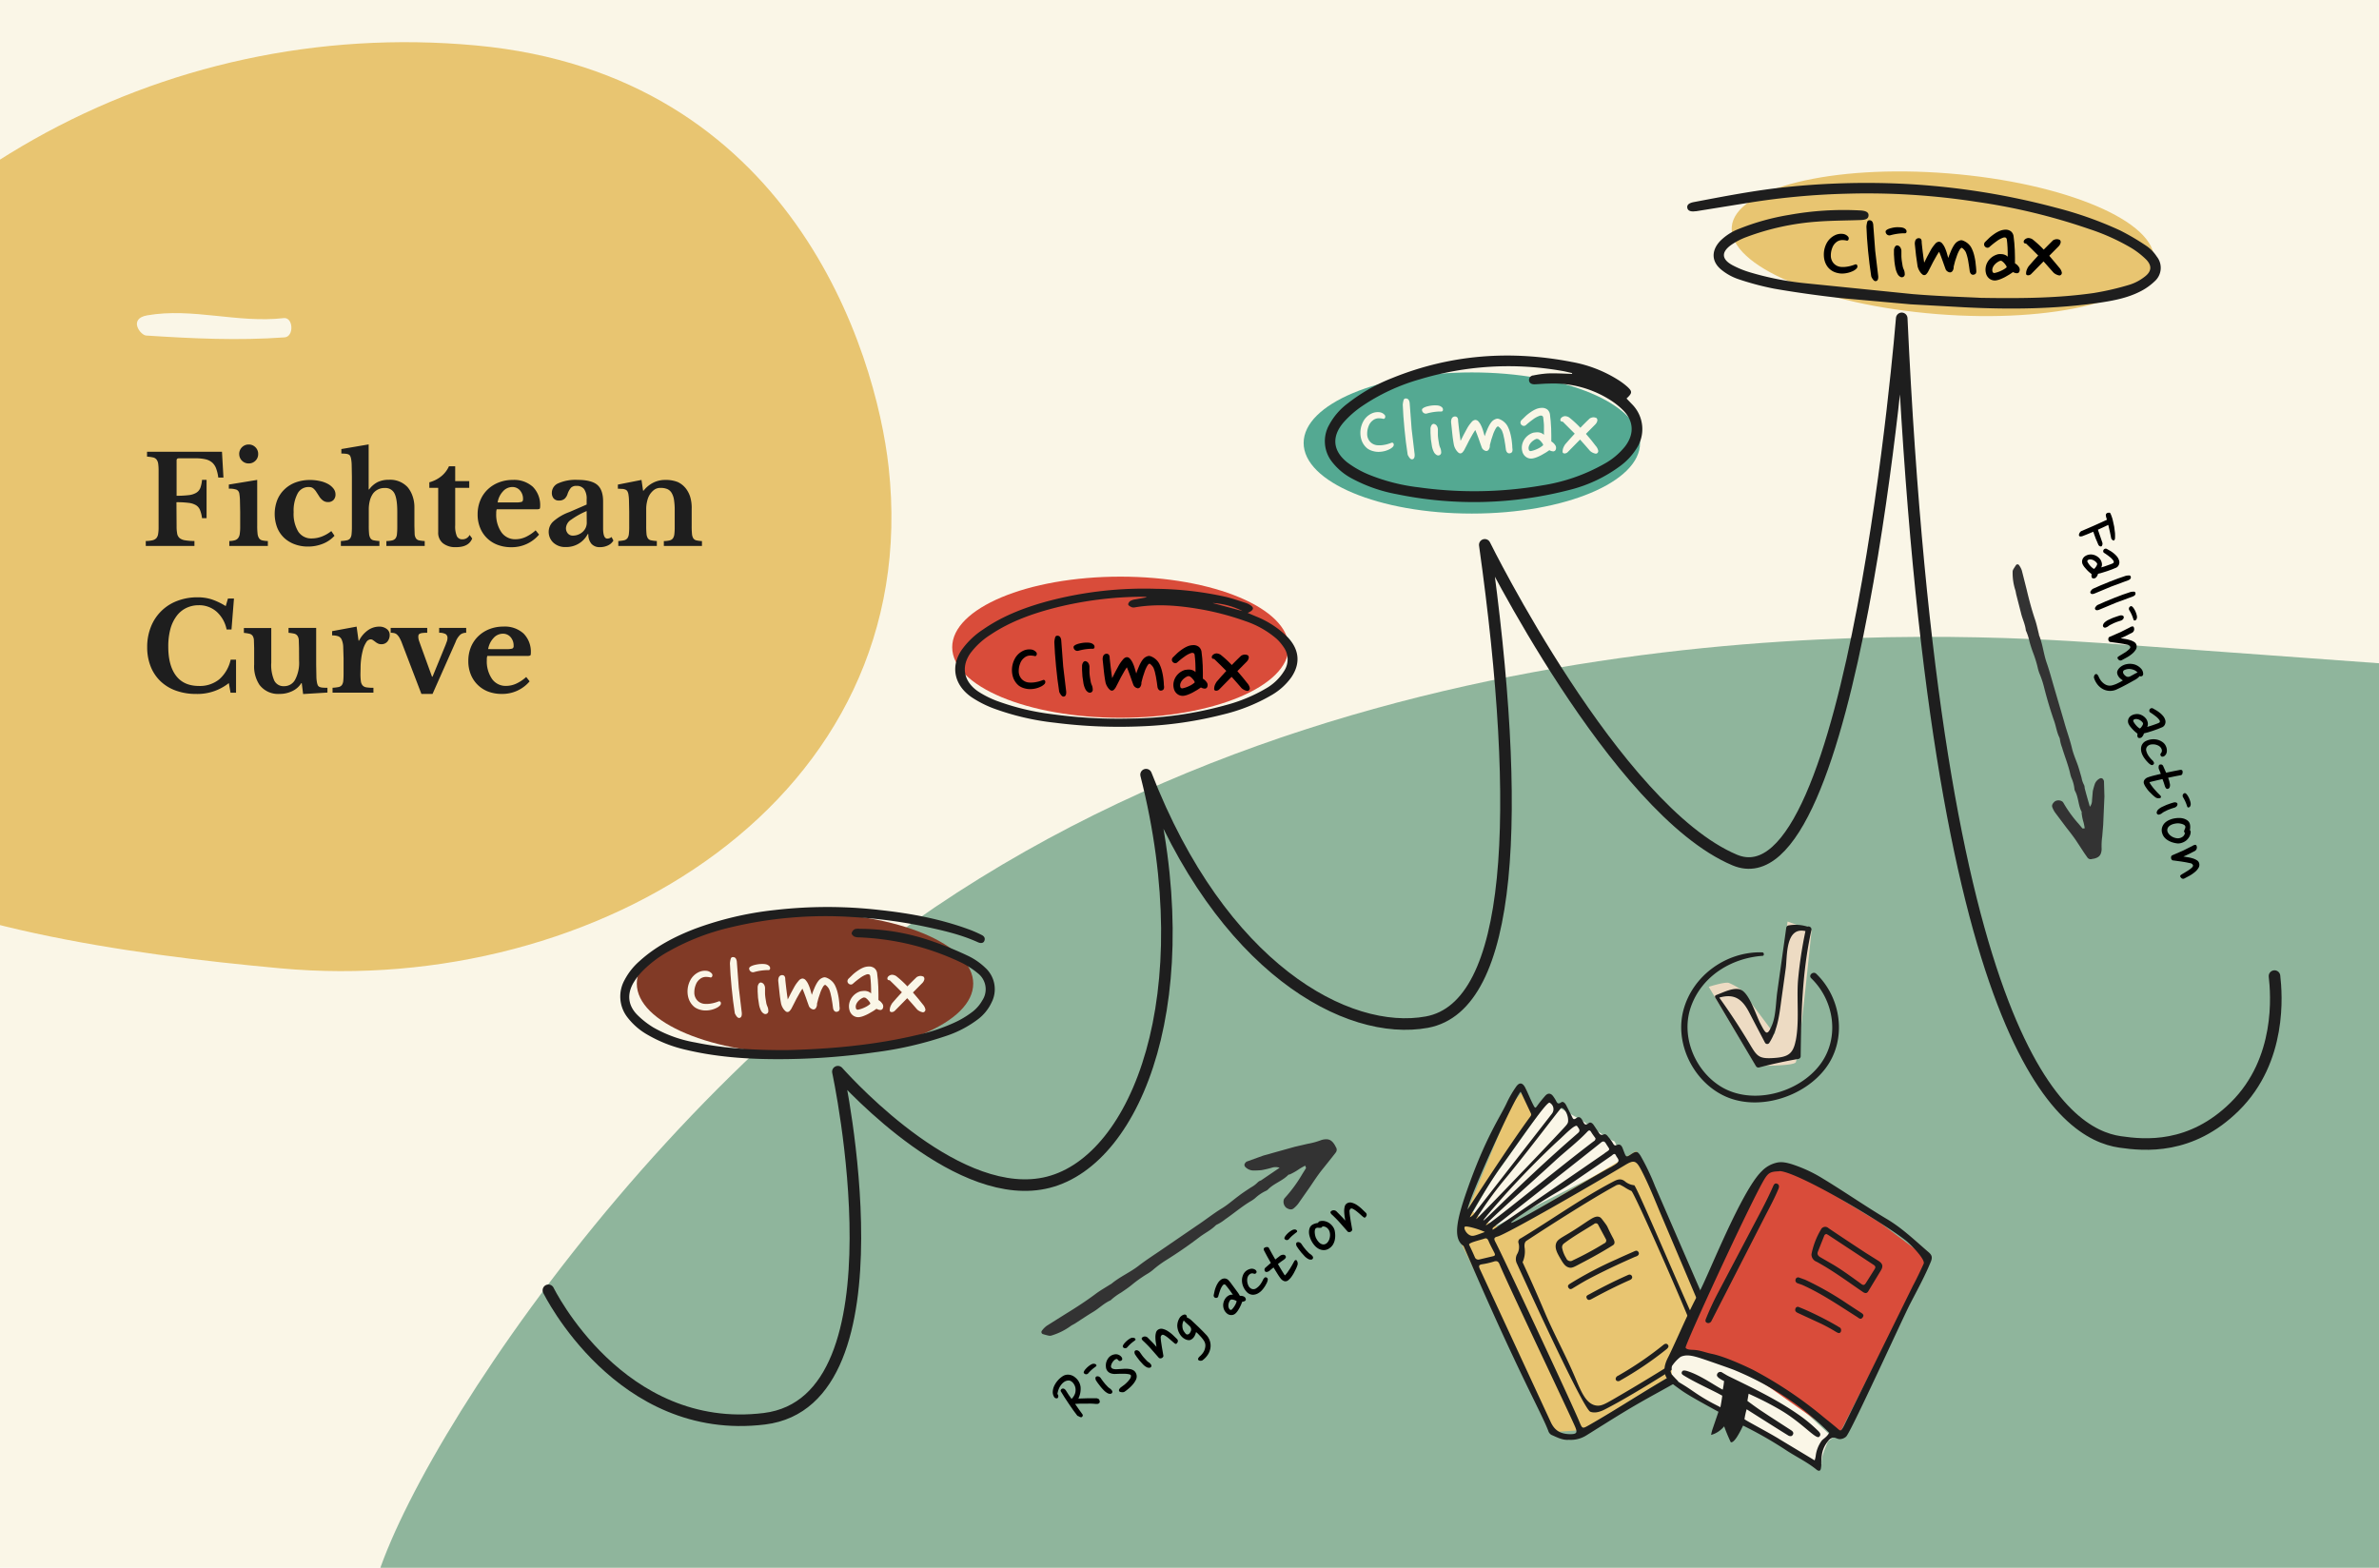 <svg xmlns="http://www.w3.org/2000/svg" viewBox="0 0 792 522"><defs><path id="c" d="m469.31 134.34.64 8.51 1 8.39c.07 1.11-.23 1.68-.91 1.7a.77.77 0 0 1-.45-.17 1.9 1.9 0 0 1-.41-.43 6 6 0 0 1-.36-.57 1.5 1.5 0 0 1-.21-.53l-.57-4.07-.47-4.32-.36-4.25-.21-3.81a7.3 7.3 0 0 1 .27-1.53.71.71 0 0 1 .79-.58 1.06 1.06 0 0 1 .93.51 2.6 2.6 0 0 1 .32 1.15"/><path id="d" d="M480.36 136.6a.52.52 0 0 1-.53.42h-.75a19 19 0 0 0-1.94.19 18 18 0 0 0-2.1.46 1.24 1.24 0 0 1-1-.12 1.29 1.29 0 0 1-.64-1.05.61.61 0 0 1 .23-.49 2.5 2.5 0 0 1 .52-.34 6 6 0 0 1 1.17-.4 13 13 0 0 1 1.38-.25 10 10 0 0 1 1.34-.05 4.3 4.3 0 0 1 1.06.13 2.2 2.2 0 0 1 1 .57 1 1 0 0 1 .26.93m-.86 12.57a3.5 3.5 0 0 1 .28 1.3 1 1 0 0 1-.4 1 1 1 0 0 1-1.13 0 2.37 2.37 0 0 1-.91-1 7.2 7.2 0 0 1-.64-1.94l-.34-2.28-.13-2.11v-1.48a2.4 2.4 0 0 1 .3-1 1 1 0 0 1 .68-.53 1.41 1.41 0 0 1 1.1.63 2.33 2.33 0 0 1 .38 1.45v1.51c0 .51.08 1.11.15 1.66l.27 1.6a5.2 5.2 0 0 0 .39 1.19"/><path id="e" d="M415.23 227.45a3.6 3.6 0 0 1 .83 1.57.87.87 0 0 1-.57 1 .73.73 0 0 1-.43 0 5 5 0 0 1-.61-.19 5 5 0 0 1-.62-.32 4 4 0 0 1-.49-.38l-1.64-1.89-1.68-1.88-4.11 4.18a1.47 1.47 0 0 1-1.17.44c-.36-.07-.53-.25-.53-.55a3.7 3.7 0 0 1 .24-1.34 6 6 0 0 1 .66-1.19l1.55-1.77 1.59-1.74-2-2-2.05-2a.92.92 0 0 1-.61-.15.6.6 0 0 1-.17-.36.86.86 0 0 1 .06-.39.8.8 0 0 1 .15-.27 1.92 1.92 0 0 1 1.36-.66 2.8 2.8 0 0 1 1.36.44 34 34 0 0 1 3.73 3.43q1.52-1.59 3.1-3.09a2.7 2.7 0 0 1 1.06-.38 2.2 2.2 0 0 1 1.24.26 1.05 1.05 0 0 1 .21 1 2.5 2.5 0 0 1-.62 1.07l-3.14 3.17 1.7 2z"/><clipPath id="a"><path d="M0 0h382v399H0z" fill="none"/></clipPath><clipPath id="b"><path d="M69 178.42h723V522H69z" fill="none"/></clipPath></defs><path d="M0 0h792v522H0z" fill="#faf6e7"/><g clip-path="url(#a)"><path d="M158.35 15.12c105 9.65 133.21 101.76 137.49 140.41 12.21 110.64-97.49 176.53-202.43 166.89s-245.23-35.29-183-167.82c43.74-93.16 143-149.14 247.94-139.48" fill-rule="evenodd" fill="#e8c571"/></g><path d="M94.45 105.92c-15.33 1.75-30.33-3.55-45.45-.92-6.34 1.11-2.3 6.59-.34 6.72 15.34 1 30.73 1.73 46.07.61 3.21-.21 2.95-6.78-.28-6.41" fill="#faf6e7"/><path d="M58.79 175.21a13 13 0 0 0 .2 2.51 2.5 2.5 0 0 0 .84 1.47 3.9 3.9 0 0 0 1.79.71 20 20 0 0 0 3.11.24v1.63h-16.2v-1.63a10.4 10.4 0 0 0 2.19-.24 2.6 2.6 0 0 0 1.31-.69 2.75 2.75 0 0 0 .61-1.39 13.3 13.3 0 0 0 .16-2.32v-18.81a16 16 0 0 0-.14-2.31 3 3 0 0 0-.55-1.38 2 2 0 0 0-1.16-.69 13 13 0 0 0-2-.27v-1.63H73.9l.49 8.6h-1.72a13.4 13.4 0 0 0-.71-3 4.9 4.9 0 0 0-1.32-2 5.1 5.1 0 0 0-2.2-1.08 14 14 0 0 0-3.3-.33h-5.62c-.49 0-.73.24-.73.7v11.77a32 32 0 0 0 4.05-.21 6.1 6.1 0 0 0 2.5-.79 3.27 3.27 0 0 0 1.35-1.61 10.2 10.2 0 0 0 .57-2.69h1.51v12.75h-1.51a11 11 0 0 0-.69-2.75 3.4 3.4 0 0 0-1.37-1.59 6.3 6.3 0 0 0-2.46-.75 30 30 0 0 0-4-.21zm26.84-.12a22 22 0 0 0 .12 2.61 3.35 3.35 0 0 0 .49 1.51 1.76 1.76 0 0 0 1.05.71 8.7 8.7 0 0 0 1.88.22v1.63H76.34v-1.63a6.8 6.8 0 0 0 1.85-.26 2.14 2.14 0 0 0 1.1-.74 3 3 0 0 0 .53-1.42 15 15 0 0 0 .14-2.34v-5l-.08-3.89a16 16 0 0 0-.2-2.1 1.72 1.72 0 0 0-.92-1.34 6.9 6.9 0 0 0-2.58-.33v-1.38l9.45-1.55zm-6-23.94a3.14 3.14 0 0 1 3.14-3.15 3.1 3.1 0 0 1 2.27.92 3.06 3.06 0 0 1 .91 2.26 3 3 0 0 1-.91 2.22 3.1 3.1 0 0 1-2.27.91 3.12 3.12 0 0 1-3.13-3.13zm31.73 27.24a10.4 10.4 0 0 1-3.85 2.65 13.1 13.1 0 0 1-5 .94 12.3 12.3 0 0 1-4.52-.8A10.4 10.4 0 0 1 94.5 179a9.7 9.7 0 0 1-2.26-3.44 12.93 12.93 0 0 1 .06-9.06 10.2 10.2 0 0 1 2.41-3.56 10.7 10.7 0 0 1 3.7-2.31 13.5 13.5 0 0 1 4.77-.81 14.6 14.6 0 0 1 3.4.37 9.6 9.6 0 0 1 2.69 1 5.9 5.9 0 0 1 1.77 1.52 3.16 3.16 0 0 1 .65 1.9 2.6 2.6 0 0 1-.67 1.87 2.43 2.43 0 0 1-1.81.69 2.8 2.8 0 0 1-1.65-.49 5.1 5.1 0 0 1-1.41-1.59l-1-1.54a5.5 5.5 0 0 0-.79-.88 2.1 2.1 0 0 0-.74-.41 3.7 3.7 0 0 0-.89-.1 4.07 4.07 0 0 0-3.67 2.2 12.1 12.1 0 0 0-1.3 6.15 11.4 11.4 0 0 0 1.53 6.49 5.12 5.12 0 0 0 4.5 2.28 9.5 9.5 0 0 0 3.34-.63 12 12 0 0 0 3.17-1.82zm11.41-3.3a26 26 0 0 0 .1 2.63 3.45 3.45 0 0 0 .45 1.49 1.64 1.64 0 0 0 1.06.69 12 12 0 0 0 1.93.24v1.63h-12.83v-1.63a13 13 0 0 0 2-.24 1.88 1.88 0 0 0 1.1-.65 2.86 2.86 0 0 0 .46-1.41 22 22 0 0 0 .11-2.46v-16.74l-.07-3.85a13 13 0 0 0-.22-2.14 3.8 3.8 0 0 0-.28-.83 1.2 1.2 0 0 0-.51-.49 2.7 2.7 0 0 0-.94-.24 12 12 0 0 0-1.49-.07v-1.5l9.09-1.55v15h.16a8 8 0 0 1 2.83-2.45 8.5 8.5 0 0 1 3.77-.77 7.9 7.9 0 0 1 6.19 2.44 9.2 9.2 0 0 1 1.67 3 10.9 10.9 0 0 1 .61 3.6v6.31l.08 2.67a3.05 3.05 0 0 0 .43 1.47 1.64 1.64 0 0 0 1 .67 12 12 0 0 0 1.92.24v1.63h-12.76v-1.63a9 9 0 0 0 1.94-.22 2 2 0 0 0 1.1-.67 2.76 2.76 0 0 0 .48-1.41 22 22 0 0 0 .11-2.46v-5c0-2.88-.32-4.91-.94-6.11a3.34 3.34 0 0 0-3.22-1.79 4.69 4.69 0 0 0-3.87 1.79 7.1 7.1 0 0 0-1.08 2.32 12 12 0 0 0-.38 3.1zm20.16-12.66v-1.84a10.8 10.8 0 0 0 4.07-2.09 9.1 9.1 0 0 0 2.46-3.24h2.08v4.93h4.68v2.24h-4.68v12.5a8.3 8.3 0 0 0 .55 3.58 1.91 1.91 0 0 0 1.85 1.06 2.6 2.6 0 0 0 2.4-1.46l.86 1.18q-1.14 2.9-5.38 2.89a6.62 6.62 0 0 1-4.37-1.3 4.49 4.49 0 0 1-1.57-3.67v-14.78zM179.46 178a11.85 11.85 0 0 1-9.25 4.2 12.6 12.6 0 0 1-4.58-.8 10 10 0 0 1-5.8-5.68 11.5 11.5 0 0 1-.82-4.44 12.1 12.1 0 0 1 .86-4.62 10.5 10.5 0 0 1 2.42-3.62 11.1 11.1 0 0 1 3.71-2.38 12.5 12.5 0 0 1 4.7-.86 9.25 9.25 0 0 1 6.72 2.32 8.65 8.65 0 0 1 2.4 6.52c0 .43-.07.7-.2.79a2.6 2.6 0 0 1-1.14.14h-13.12a4 4 0 0 0-.16 1.35 10.36 10.36 0 0 0 1.73 6.31 5.56 5.56 0 0 0 4.71 2.32 8.2 8.2 0 0 0 3.4-.77 13.4 13.4 0 0 0 3.28-2.2zm-7.91-10.71a7.4 7.4 0 0 0 2.1-.18c.31-.12.47-.41.47-.88a4.23 4.23 0 0 0-1-2.93 3.29 3.29 0 0 0-2.56-1.14 4.17 4.17 0 0 0-3.12 1.45 7 7 0 0 0-1.77 3.68zm23.75.71v-1.7a5.6 5.6 0 0 0-.84-3.44 3.05 3.05 0 0 0-2.58-1.08 2.4 2.4 0 0 0-1.8.63 6.3 6.3 0 0 0-1.14 2.09 3.67 3.67 0 0 1-1 1.59 2.8 2.8 0 0 1-1.86.57 2.22 2.22 0 0 1-1.75-.69 2.83 2.83 0 0 1-.61-1.95 3.44 3.44 0 0 1 2.14-3.1 14.2 14.2 0 0 1 6.45-1.14c3 0 5.22.55 6.52 1.65s1.95 2.94 1.95 5.52v8.92c0 2.3.47 3.46 1.39 3.46a2.2 2.2 0 0 0 1.42-.53l.62 1.18a4 4 0 0 1-1.78 1.61 6.1 6.1 0 0 1-2.7.59 3.58 3.58 0 0 1-2.86-1.14 4.8 4.8 0 0 1-1-3.22h-.21a8 8 0 0 1-7.33 4.32 5.75 5.75 0 0 1-4.11-1.45 4.92 4.92 0 0 1-1.55-3.76 4.66 4.66 0 0 1 1.59-3.36 16.5 16.5 0 0 1 5.3-3.08zm0 2.16a26.7 26.7 0 0 0-5.15 2.87 3.59 3.59 0 0 0-1.73 2.75 2.6 2.6 0 0 0 .65 1.87 2.13 2.13 0 0 0 1.63.69 4.7 4.7 0 0 0 1.83-.35 4.6 4.6 0 0 0 1.46-.91 4 4 0 0 0 1-1.37 4.2 4.2 0 0 0 .35-1.69zm19.83 4.97a26 26 0 0 0 .1 2.63 3.3 3.3 0 0 0 .45 1.47 1.66 1.66 0 0 0 1.06.67 12 12 0 0 0 1.93.24v1.63h-12.83v-1.63a12 12 0 0 0 1.9-.24 1.94 1.94 0 0 0 1.1-.65 2.8 2.8 0 0 0 .51-1.39 19 19 0 0 0 .12-2.44v-5.09l-.08-3.89a14 14 0 0 0-.21-2 3.2 3.2 0 0 0-.32-.87 1.32 1.32 0 0 0-.61-.53 3.3 3.3 0 0 0-1-.25c-.41 0-.92-.06-1.55-.06v-1.38l7.86-1.55.53 3.58h.16a9.5 9.5 0 0 1 3.18-2.64 8.7 8.7 0 0 1 4-.94 10.7 10.7 0 0 1 4.22.71 7.4 7.4 0 0 1 2.87 2.39 9.2 9.2 0 0 1 1.22 2.42 12.7 12.7 0 0 1 .53 4.09v5.74a26 26 0 0 0 .1 2.63 3.3 3.3 0 0 0 .45 1.47 1.66 1.66 0 0 0 1 .67 11.5 11.5 0 0 0 1.87.24v1.63H221v-1.63a9 9 0 0 0 1.93-.22 1.93 1.93 0 0 0 1.08-.67 3.1 3.1 0 0 0 .49-1.41 20 20 0 0 0 .12-2.42v-5.54a21.6 21.6 0 0 0-.24-3.5 6.4 6.4 0 0 0-.8-2.3 3.17 3.17 0 0 0-1.45-1.27 5.8 5.8 0 0 0-2.23-.38 3.5 3.5 0 0 0-2.24.73 6.2 6.2 0 0 0-1.63 2 8 8 0 0 0-.63 1.89 10.6 10.6 0 0 0-.27 2.42zM75.89 199.28h2l-.82 10.31h-1.63a10.74 10.74 0 0 0-3.32-5.91 8.73 8.73 0 0 0-6-2.16 9.3 9.3 0 0 0-4.28 1 8.8 8.8 0 0 0-3.15 2.73 12.8 12.8 0 0 0-2 4.32 22.3 22.3 0 0 0-.67 5.72q0 6.31 2.59 9.71c1.72 2.27 4.27 3.4 7.63 3.4a10.22 10.22 0 0 0 6.74-2.2 12.16 12.16 0 0 0 3.81-6.55h1.79v11h-1.83l-.57-3.21a16.78 16.78 0 0 1-10.88 3.62 19.6 19.6 0 0 1-6.72-1.1 14.4 14.4 0 0 1-5.13-3.12 13.8 13.8 0 0 1-3.28-4.9 17.2 17.2 0 0 1-1.17-6.45 18 18 0 0 1 1.23-6.76 15.1 15.1 0 0 1 8.77-8.65 18.6 18.6 0 0 1 6.82-1.2 15.2 15.2 0 0 1 4.65.69 22.3 22.3 0 0 1 4.68 2.24zm23.66 16.46-.08-2.59a2.8 2.8 0 0 0-.45-1.46A1.86 1.86 0 0 0 98 211a14 14 0 0 0-1.94-.3v-1.63h9.2v12.33l.07 3.89a12 12 0 0 0 .22 2.09 3.7 3.7 0 0 0 .28.84 1.2 1.2 0 0 0 .53.49 3 3 0 0 0 1 .24q.63.06 1.65.06v1.59l-8.1.49-.45-3.62h-.16a7 7 0 0 1-3 2.64 9.5 9.5 0 0 1-4.27.94 7.74 7.74 0 0 1-6.67-3.05 11.14 11.14 0 0 1-1.75-6.73v-5.49l-.08-2.63a3 3 0 0 0-.43-1.45 1.84 1.84 0 0 0-1-.67 13 13 0 0 0-1.91-.3v-1.63h9.12v11.52a13 13 0 0 0 1 6 3.42 3.42 0 0 0 3.25 1.85 4.08 4.08 0 0 0 3.71-2.2 12 12 0 0 0 1.3-6.23zm20.45 8.59a18 18 0 0 0 .14 2.5 2.66 2.66 0 0 0 .59 1.41 2.14 2.14 0 0 0 1.3.63 14 14 0 0 0 2.29.14v1.63h-13.61V229a13 13 0 0 0 2-.24 1.85 1.85 0 0 0 1.1-.65 3 3 0 0 0 .47-1.41c.06-.61.1-1.43.1-2.46v-5l-.12-4a6.7 6.7 0 0 0-.53-2.32 2.07 2.07 0 0 0-1.16-1.08 6 6 0 0 0-2-.27v-1.42l8.15-1.51.65 4.68h.16a9.34 9.34 0 0 1 2.89-3.42 6.5 6.5 0 0 1 3.79-1.26 4 4 0 0 1 2.52.77 2.38 2.38 0 0 1 1 2 3.32 3.32 0 0 1-.75 2.2 2.55 2.55 0 0 1-2.06.89 2.5 2.5 0 0 1-1.1-.24 5 5 0 0 1-.87-.55q-.39-.3-.78-.57a1.35 1.35 0 0 0-.79-.26 1.89 1.89 0 0 0-1.47 1 9 9 0 0 0-1.14 2.73 22 22 0 0 0-.53 2.75 24 24 0 0 0-.2 3zm13.88-10.02a12.5 12.5 0 0 0-.85-1.89 4.3 4.3 0 0 0-.84-1.1 2 2 0 0 0-.93-.51 5.3 5.3 0 0 0-1.2-.12v-1.63h12.17v1.63a12 12 0 0 0-1.61.08 2.6 2.6 0 0 0-.89.24.77.77 0 0 0-.39.43 2.2 2.2 0 0 0-.08.59 4.6 4.6 0 0 0 .2 1.22l.49 1.39 3.87 10.67h.18l4.36-10.63.45-1.24a3.5 3.5 0 0 0 .16-1 1.46 1.46 0 0 0-.61-1.31 4.3 4.3 0 0 0-2.16-.44v-1.63h9v1.63a3.16 3.16 0 0 0-1.89.57 6.3 6.3 0 0 0-1.65 2.52L144 231.05h-3.71zm42.44 12.55a11.84 11.84 0 0 1-9.24 4.19 12.7 12.7 0 0 1-4.59-.79A10.25 10.25 0 0 1 159 228a10.1 10.1 0 0 1-2.28-3.45 11.7 11.7 0 0 1-.81-4.44 12.1 12.1 0 0 1 .85-4.62 10.6 10.6 0 0 1 2.43-3.62 11.2 11.2 0 0 1 3.7-2.38 12.6 12.6 0 0 1 4.7-.86 9.25 9.25 0 0 1 6.72 2.32 8.62 8.62 0 0 1 2.41 6.52c0 .43-.07.7-.21.79a2.5 2.5 0 0 1-1.14.14h-13.14a3.8 3.8 0 0 0-.16 1.35 10.3 10.3 0 0 0 1.73 6.31 5.54 5.54 0 0 0 4.7 2.32 8.2 8.2 0 0 0 3.4-.77 13.2 13.2 0 0 0 3.28-2.2zm-7.9-10.72a7.4 7.4 0 0 0 2.1-.18.82.82 0 0 0 .47-.87 4.24 4.24 0 0 0-1-2.94 3.31 3.31 0 0 0-2.59-1.15 4.18 4.18 0 0 0-3.11 1.45 7.1 7.1 0 0 0-1.78 3.68z" fill="#1e1e1e"/><g clip-path="url(#b)"><path d="M130.06 545.48c-1.86.16-4.09 0-5.49-1.45-14-14.59 62.9-151.08 171.92-231.53C452 197.74 654 211.09 699.06 214.07l125.37 9.13-3.61 315z" fill="#8fb59c"/></g><path d="m516.22 365.3 2.44 3.26 8.23 4.67s9.26 6.57 10.3 6.66 2.49 7.21 2.49 7.21l-43.84 22.22-7.34-2.45 7.34-12.87Z" fill="#faf6e7"/><path d="m507.86 362.23 2.65 9.59-20.79 31.1 4.12 3.46 6.88 2.94 44-26.08 27.71 63.57-2.25 2.73-43.39 26.62-8.21.57a4.83 4.83 0 0 1-3.34-3.05c-.67-2.4-28.61-59.32-28.61-59.32l1-9.12 15.48-37.49c.81-.81 4.75-5.52 4.75-5.52" fill="#e8c571"/><path d="M537.88 459a1.28 1.28 0 0 1 .82-.94 114.4 114.4 0 0 0 15-10.21c.48-.4 1.06-.66 1.53-.12s.14 1-.36 1.45a114 114 0 0 1-15.47 10.47 1.12 1.12 0 0 1-1.19.11.82.82 0 0 1-.33-.76m-15.62 20.4c-2 .19-3.89-.81-5.84-1.67a2.44 2.44 0 0 1-1-1.37c-2.3-6-9.06-17.6-24.63-53.3l-3.55-8.19a5 5 0 0 1-.63-.51c-2.7-2.64-1.63-8.22 1.63-17.6 6.4-18.38 11.28-24.89 13.48-29.76a36.4 36.4 0 0 1 2.9-5c1.15-1.74 2.26-1.63 3.21.26.86 1.73 1.56 3.54 2.44 5.28s.82 1.57 1.81.2a45 45 0 0 1 2.39-2.92c.83-.92 1.8-.9 2.59.18a14 14 0 0 1 .85 1.31c.41.74.63 1.57 1.81.74.64-.45 1.26.19 1.63.85l2 3.94c.34.74.55 1.11 1.42.45 1.09-.81 1.71.1 2.18 1s.75 1.63 1.92.69c.62-.51 1.28 0 1.7.62l1.49 2.22c.5.73.72 1.33 1.82.9.88-.33 1.34.66 1.85 1.19a12 12 0 0 1 1.34 1.93c.25.4.55.7 1 .48 1.42-.64 1.88.28 2.26 1.35l.28.73c.77 2 .77 2 2.55.82 1.55-1 2-.94 3 .61a77 77 0 0 1 4.8 10.05l10.44 24.06 11.64 26.79c1.94 4.37 1.36 3.42-1.79 5.9-7.93 6.2-16.95 10.59-25.61 15.57-6 3.44-11.81 7.18-17.68 10.83a9.7 9.7 0 0 1-5.7 1.37m49.21-32.19a8.2 8.2 0 0 0-.94-2.67c-1.36-2.77-2.85-5.49-4.07-8.33l-13.31-31.37c-2.19-5.16-4.22-10.39-6.82-15.37-1.63-3.08-2.38-3.32-5.28-1.57-11.45 6.89-39.64 23.12-42.56 23.84-1.21.29-1.16.82-.66 1.76 2.45 4.64 25.47 53.8 27.95 59.86 1 2.39 1 2.44 3.26 1.14 9.51-5.41 18.61-11.5 28.14-16.91 4.07-2.32 8-4.93 12-7.42 1.13-.72 2.22-1.47 2.29-2.96m-48.82 30.32c2.27 0 2.61-.45 1.69-2.56-2.15-5-23.11-48.91-25.07-53.9-.4-1-.86-1.39-2-1a26 26 0 0 1-3.83.88c-1.06.17-1.24.51-.81 1.52l23.69 51.15c1.41 2.95 3.44 3.82 6.3 3.91zm-34.08-74.82c.21-.2 13.5-20.88 20.73-30.72.28-.37.62-.74.36-1.28l-3.41-7.22c-2.22 2.25-17.34 35.8-17.68 39.2zm2.92 3.19c.13.12 21.77-22.37 29.23-30.44.82-.89 1.26-1.41 1.31-2 .22-2.14-1.23-4.66-2.25-4.54-.31 0-11.33 14.78-18.91 23.86a119 119 0 0 0-7.59 10.22c-1.27 1.87-1.93 2.83-1.79 2.94zm39.67-26.9c-.44-.62-1-1.32-1.44-2.07s-.81-.62-1.31-.07c-3.39 3.58-7.34 6.52-10.95 9.87-7.33 6.78-23.2 20.7-22.75 21.19s24.08-19 35.87-27.92a1.05 1.05 0 0 0 .58-1m-41.84 26.32a4 4 0 0 0 1.63-1.49l25.75-33.07a2.45 2.45 0 0 0-.53-3.42 1.7 1.7 0 0 0-.28-.18c-1-.58-11.41 14.77-16.21 21.32-2.95 4.02-9.68 15.15-10.36 16.85zM534.15 384c2.2-1.51 1.82-1 .53-3.17-.53-.9-1-1-1.82-.29-2.45 2.05-33.89 26.74-35.52 28-.3.22-.6.5-.39.92.11.13 28.78-19.62 37.23-25.44zm-40.33 22.39c.12.11 1.9-1.63 6-5.6 15.74-15.29 24.78-22.83 25.63-23.64s0-1.57-.39-2.18c-.59-.86-4.34 3.05-5.84 4.4-2.61 2.36-10.06 9.42-18.19 18.45-.71.83-7.43 8.33-7.18 8.57zm42.87-18.05a9.7 9.7 0 0 0 1.57-1c1.23-1 .09-1.76-.26-2.56-.43-1-1-.37-1.45 0l-4.64 3.21-7.94 5.43c-4.89 3.33-5.66 3.44-10.88 6.77-3.16 2-10.25 6.56-10 6.94.52.77 31.5-17.94 33.66-18.76zm-44.5 31.09 4.89-1.16c.81-.18.67-.64.4-1.17-.66-1.31-1.37-2.59-1.94-3.94-.35-.81-.75-1-1.54-.69-1.38.48-5.26 1.33-4.9 2q1 2.06 1.9 4.14a1.17 1.17 0 0 0 1.22.78zm2.13-9.24a27 27 0 0 0-4.2-1.45c-2.2-.56-2.45-.32-2.51-.22-.4.57.69 2.58 2.2 2.93.73.15 1.36-.06 4.54-1.26zM566.05 444a8.1 8.1 0 0 0 .08 4.94 1.13 1.13 0 0 1 0 .68c-.18.71-21.19 14.24-31.79 19.63-.93.47-3 1.5-4.89.81-2.3-.81-21.11-42-24.39-49.21a3.43 3.43 0 0 1 0-3.26 4.63 4.63 0 0 0 .48-3.65 1.27 1.27 0 0 1 .75-1.63c10.31-6.2 20.09-13.28 30.78-18.88 1.48-.78 2.68-1.17 4.08.07a5.7 5.7 0 0 0 2.9 1.14c.82.13 19.66 45 21.55 48a1.6 1.6 0 0 1 .45 1.36m-1.93.27c.34-.86-19.87-47-21-47.72a14.7 14.7 0 0 1-2.24-1.22 16 16 0 0 0-1.63-.88 2.4 2.4 0 0 0-1.49.39c-10.12 5.52-29.58 18.27-29.74 18.43-.72.72-.48 2-.41 2.51a8.8 8.8 0 0 1-.72 4.5c3.16 6.81 5.59 12.45 7.25 16.36 3.13 7.43 7.06 14.5 10.2 21.92 2 4.69 3.57 8.75 6.87 9.4 1.7.33 3-.4 6-2.13 13.2-7.63 26.76-16.22 26.9-16.74.1-.15-.32-3.39 0-4.79zM522.21 422c-1.25-.37-1.94-1.58-2.77-3-.92-1.59-1.81-3.15-1.47-4.71s1.63-2 4.89-4c6.23-3.81 8-5.89 9.78-5 .37.17.82.81 1.78 2.09s.57 1.08 2.44 4.6c.37.68.87 1.57.51 2.22a1.15 1.15 0 0 1-.39.4c-4.45 2.85-10.4 5.91-10.4 5.91-2.47 1.29-3.25 1.86-4.37 1.49m-2.16-6.53a9.9 9.9 0 0 0 1.37 3.47 1.46 1.46 0 0 0 1.86.88 1.7 1.7 0 0 0 .33-.17 107 107 0 0 0 10.46-5.65 1 1 0 0 0 .62-1.26 1.3 1.3 0 0 0-.13-.26l-2.45-4.56a.86.86 0 0 0-1.08-.56.7.7 0 0 0-.32.18c-3.36 2.11-6.83 4.07-10 6.46a1.56 1.56 0 0 0-.67 1.45zm25.54 2.09c-.23.66-.91.77-1.46 1-5.41 2.39-10.76 4.89-16 7.7-1.47.82-2.88 1.68-4.31 2.54-.55.34-1.12.76-1.63 0s.13-1.15.64-1.47a126 126 0 0 1 15.25-8c2-.94 4-1.8 6-2.69.39-.18.82-.35 1.16 0a.92.92 0 0 1 .35.92m-2.22 7.86c-.14.52-.58.71-1 .89-4.21 1.86-8.3 3.94-12.34 6.13-.6.33-1.31.72-1.76-.13s.33-1.09.86-1.38c4.12-2.27 8.31-4.38 12.6-6.29.43-.19.87-.42 1.32-.05a.91.91 0 0 1 .32.83" fill="#1e1e1e"/><ellipse cx="373" cy="215.5" rx="56" ry="23.5" fill="#d94c3a"/><ellipse cx="490" cy="147.5" rx="56" ry="23.5" fill="#54a992"/><ellipse cx="268" cy="327.5" rx="56" ry="23.5" fill="#813a26"/><ellipse cx="646.83" cy="81.17" rx="23.5" ry="70.5" transform="rotate(-85.46 646.81 81.186)" fill="#e8c571"/><path d="m358.68 471.4-1.36-1.81-1.47-2.13-1.44-2.18-1.24-2a.44.44 0 0 1 0-.48.7.7 0 0 1 .27-.34.84.84 0 0 1 .74-.08 1.9 1.9 0 0 1 .63.53l.92 1.45 1 1.42a4.5 4.5 0 0 0 1.19-1.86A4 4 0 0 0 358 462a3.7 3.7 0 0 0-.27-.76 3.6 3.6 0 0 0-.5-.78 2.7 2.7 0 0 0-.71-.59 1.43 1.43 0 0 0-.86-.21 2.64 2.64 0 0 0-1.28.4 4.1 4.1 0 0 0-1.08 1 5.5 5.5 0 0 0-.82 1.4 8.3 8.3 0 0 0-.46 1.7.93.93 0 0 1 .31.65 1.1 1.1 0 0 1-.2.67.6.6 0 0 1-.55.09.8.8 0 0 1-.57-.32 3 3 0 0 1-.53-1.88 5.15 5.15 0 0 1 .52-2 8 8 0 0 1 1.18-1.76 7.7 7.7 0 0 1 1.46-1.29 3.2 3.2 0 0 1 2.25-.59 3.8 3.8 0 0 1 2.07.92 4.77 4.77 0 0 1 1.78 3.17 7.35 7.35 0 0 1-.73 3.85l3.08-.1h3a3.4 3.4 0 0 1 .56.19c.23.1.38.37.46.81a.63.63 0 0 1-.22.65 1.1 1.1 0 0 1-.76.24c-.51 0-1.06-.08-1.67-.1s-1.22 0-1.86 0h-1.91l-1.78.09 1.22 1.75 1.21 1.69a.59.59 0 0 1 .11.55 1 1 0 0 1-.36.42.52.52 0 0 1-.35 0 1.8 1.8 0 0 1-.4-.15 2.5 2.5 0 0 1-.39-.22.9.9 0 0 1-.27-.09m6.32-16.89a.36.36 0 0 1-.15.45l-.43.33a12 12 0 0 0-1.08.88 12 12 0 0 0-1.05 1.09.88.88 0 0 1-.63.32.92.92 0 0 1-.8-.37.46.46 0 0 1-.06-.38 2 2 0 0 1 .18-.41 4 4 0 0 1 .54-.69 6.6 6.6 0 0 1 .71-.69 6.4 6.4 0 0 1 .77-.57 4 4 0 0 1 .68-.34 1.54 1.54 0 0 1 .79 0 .73.73 0 0 1 .53.38m4.45 7.77a2.4 2.4 0 0 1 .68.66.71.71 0 0 1 .15.72.7.7 0 0 1-.68.43 1.64 1.64 0 0 1-.94-.25 5.1 5.1 0 0 1-1.15-.89 16 16 0 0 1-1.1-1.22l-.92-1.19-.59-.86a1.8 1.8 0 0 1-.21-.7.73.73 0 0 1 .19-.58 1 1 0 0 1 .9-.07 1.58 1.58 0 0 1 .79.71l.63.88.74.92.79.84a3.6 3.6 0 0 0 .73.6zm3.01-9.23-.41-.41a.4.4 0 0 0-.41-.14 1.83 1.83 0 0 0-.82.51 4 4 0 0 0-.6.8 3.6 3.6 0 0 0-.32.83 1 1 0 0 0 0 .59 1 1 0 0 0 .62.53 3.6 3.6 0 0 0 1.13.15l2.27-.13a9.5 9.5 0 0 1 2.09.05 3.2 3.2 0 0 1 1.55.59 2.48 2.48 0 0 1 .57 3.06 7.2 7.2 0 0 1-1.07 1.57 12 12 0 0 1-1.41 1.37 15 15 0 0 1-1.31 1 .9.9 0 0 1-.39.12 2.4 2.4 0 0 1-1-.08.53.53 0 0 1-.3-.17.68.68 0 0 1 0-.8 2.2 2.2 0 0 1 .63-.65l1.11-.82a12 12 0 0 0 1.05-1 6.3 6.3 0 0 0 .79-1 1.54 1.54 0 0 0 .28-.93c0-.25-.22-.42-.61-.51a8 8 0 0 0-1.43-.16h-1.75l-1.59.06a4.1 4.1 0 0 1-1.31-.21 2.36 2.36 0 0 1-1.64-2.07 4.2 4.2 0 0 1 .06-1.42 4 4 0 0 1 .56-1.32 3.3 3.3 0 0 1 .95-1 3.3 3.3 0 0 1 1.93-.54 2.4 2.4 0 0 1 1.69.93 1.3 1.3 0 0 1 .24.58.56.56 0 0 1-.18.47.87.87 0 0 1-.56.26.52.52 0 0 1-.41-.11m5.54-7.21a.37.37 0 0 1-.15.46l-.43.32a12 12 0 0 0-1.08.88c-.35.32-.7.69-1.06 1.09a.84.84 0 0 1-.62.32.89.89 0 0 1-.8-.37.43.43 0 0 1-.06-.38 2 2 0 0 1 .18-.41 4.7 4.7 0 0 1 .53-.69 8 8 0 0 1 .72-.69 8 8 0 0 1 .77-.57 3.6 3.6 0 0 1 .68-.34 1.66 1.66 0 0 1 .79 0 .75.75 0 0 1 .53.38m4.45 7.77a2.5 2.5 0 0 1 .68.66.74.74 0 0 1 .15.73.7.7 0 0 1-.68.42 1.7 1.7 0 0 1-.94-.24 5 5 0 0 1-1.15-.9l-1.1-1.21-.92-1.2-.59-.86a1.46 1.46 0 0 1-.21-.7.7.7 0 0 1 .19-.58 1 1 0 0 1 .9-.07 1.67 1.67 0 0 1 .79.71l.62.88a11 11 0 0 0 .75.92l.79.85a3.8 3.8 0 0 0 .69.59zm-.24-8.09.64.65.74.74.74.78.68.77-.24-1.62a12 12 0 0 1-.12-1.64 5.2 5.2 0 0 1 .18-1.43 1.68 1.68 0 0 1 .66-1 1.94 1.94 0 0 1 1.6-.29 5.3 5.3 0 0 1 1.73.76 10.7 10.7 0 0 1 1.66 1.29l1.37 1.32a.91.91 0 0 1 .06 1.25c-.14.24-.29.36-.44.36a.48.48 0 0 1-.33-.11 10 10 0 0 1-.9-.75l-1.29-1.1a9 9 0 0 0-1.29-.89c-.41-.22-.71-.24-.91-.06a1.1 1.1 0 0 0-.31 1.08c0 .43.07.89.14 1.4l.23 1.52.27 1.54.24 1.4a.87.87 0 0 1-.25.47 1 1 0 0 1-.5.29 1 1 0 0 1-.5 0 .6.6 0 0 1-.35-.23l-2.53-2.89c-.78-.89-1.61-1.71-2.5-2.56a1.7 1.7 0 0 1-.6-.77c-.07-.25.1-.47.5-.68a1.37 1.37 0 0 1 1.62.4m12.89-6.88a5 5 0 0 1 .76.38 5.4 5.4 0 0 1 .76.58l1.17 1.1 1.31 1.24 1.34 1.33 1.26 1.32a5.3 5.3 0 0 1 1.11 2 5.1 5.1 0 0 1 .16 2.24 5.6 5.6 0 0 1-.85 2.21 7.1 7.1 0 0 1-1.84 1.92 1.3 1.3 0 0 1-.73.11.78.78 0 0 1-.62-.28.48.48 0 0 1 0-.55 1.8 1.8 0 0 1 .4-.54 6.7 6.7 0 0 0 .84-.84 5 5 0 0 0 .67-1 4.6 4.6 0 0 0 .38-1.19 3.1 3.1 0 0 0 0-1.28 3.4 3.4 0 0 0-.5-1.1 12 12 0 0 0-.86-1.11l-.94-1c-.31-.32-.57-.51-.75-.65a3.5 3.5 0 0 1-.16.59 6 6 0 0 1-.3.69 4 4 0 0 1-.47.67 2.8 2.8 0 0 1-.66.53 1.5 1.5 0 0 1-.88.21 2.9 2.9 0 0 1-1-.26 3.9 3.9 0 0 1-1-.64 4.4 4.4 0 0 1-.86-1 5.76 5.76 0 0 1-.91-2.83 5 5 0 0 1 1-3l.27-.24a3 3 0 0 1 .38-.28 2.4 2.4 0 0 1 .43-.2 1.3 1.3 0 0 1 .41-.08.7.7 0 0 1 .59.35.77.77 0 0 1 .09.6m-.76 4.94a4 4 0 0 0 .41.51.66.66 0 0 0 .58.24 1 1 0 0 0 .69-.39 2.9 2.9 0 0 0 .47-.86 1.5 1.5 0 0 0 0-.83 1.85 1.85 0 0 0-.55-.8l-1-.91a8.5 8.5 0 0 1-.85-.88 3.4 3.4 0 0 0-.32.76 3.3 3.3 0 0 0-.14 1 4.6 4.6 0 0 0 .14 1.09 3.2 3.2 0 0 0 .57 1.07M409 426.29c.34.38.69.79 1 1.24l1 1.35 1 1.36c.34.44.56.86.78 1.22a2.66 2.66 0 0 1 1.44.3 1.12 1.12 0 0 1 .49.65.61.61 0 0 1-.21.73 1.84 1.84 0 0 1-.95.29q-.17.44-.39 1a15 15 0 0 1-.52 1.06c-.19.36-.4.69-.61 1a4.5 4.5 0 0 1-.67.79 2 2 0 0 1-1.46.59 2.2 2.2 0 0 1-1.53-.62 3.4 3.4 0 0 1-.77-1 3.7 3.7 0 0 1-.37-1.27 3.7 3.7 0 0 1 .12-1.39 4.2 4.2 0 0 1 .66-1.35 2.4 2.4 0 0 1 .36-.4 3.3 3.3 0 0 1 .56-.42 2.3 2.3 0 0 1 .7-.29 1.8 1.8 0 0 1 .83 0l-.57-.83-.65-.9-.65-.85-.55-.65a.54.54 0 0 0-.53-.24.92.92 0 0 0-.5.39 5.7 5.7 0 0 0-.79 1.52q-.36 1-.63 2a.65.65 0 0 1-.33.48.82.82 0 0 1-.57.09.8.8 0 0 1-.48-.28.88.88 0 0 1-.16-.62l.3-1.39a10 10 0 0 1 .47-1.43 7.3 7.3 0 0 1 .66-1.27 3.6 3.6 0 0 1 .91-1 2.05 2.05 0 0 1 1.44-.46 1.88 1.88 0 0 1 1.17.6m.62 6.53a2.5 2.5 0 0 0-.42.69 3.2 3.2 0 0 0-.24.9 2.2 2.2 0 0 0 .07.92 1.4 1.4 0 0 0 .47.74.4.4 0 0 0 .32.07.56.56 0 0 0 .34-.19 6.8 6.8 0 0 0 .93-1.25 5 5 0 0 0 .61-1.43.83.83 0 0 0-.36-.25 5 5 0 0 0-.6-.22 4 4 0 0 0-.64-.11.74.74 0 0 0-.46.13zm8.65-9.06a.7.7 0 0 1-.34.31.64.64 0 0 1-.57 0 1.28 1.28 0 0 0-1.18.12 2 2 0 0 0-.7.77 2.7 2.7 0 0 0-.27 1 4 4 0 0 0 .06 1.07 4.7 4.7 0 0 0 .32 1 2.15 2.15 0 0 0 1.15 1.13 1.64 1.64 0 0 0 1.54-.25 5.1 5.1 0 0 0 1.29-1.24 9.7 9.7 0 0 0 1-1.74 2.6 2.6 0 0 1 .47-.55.59.59 0 0 1 .63 0 .67.67 0 0 1 .37.8 3.6 3.6 0 0 1-.45 1.25 10 10 0 0 1-.8 1.33 8 8 0 0 1-1 1.17 5.2 5.2 0 0 1-1.23.84 3.7 3.7 0 0 1-1.43.34 2.9 2.9 0 0 1-2.13-1 5.9 5.9 0 0 1-1.32-2.31 5.6 5.6 0 0 1-.2-1.12 4.8 4.8 0 0 1 .06-1.19 5.4 5.4 0 0 1 .36-1.12 3.4 3.4 0 0 1 .71-1 3.6 3.6 0 0 1 1.7-.89 2 2 0 0 1 1.74.43.9.9 0 0 1 .24.37.56.56 0 0 1-.02.48m7.84-5.6a1.9 1.9 0 0 1 1-.37.89.89 0 0 1 .89.41.64.64 0 0 1-.09.76 3 3 0 0 1-.52.49l-.95.66-1 .77.84 1.44.72 1.18.52.83c.14.21.22.32.25.32a7.5 7.5 0 0 0 .85-1l.83-1.23.76-1.28.68-1.22a.7.7 0 0 1 .37-.34.35.35 0 0 1 .37.05 1.4 1.4 0 0 1 .33.64 1.8 1.8 0 0 1 0 .92 11 11 0 0 1-.47 1.2l-.73 1.44a13 13 0 0 1-.89 1.39 5.4 5.4 0 0 1-.94 1 1.44 1.44 0 0 1-1.39.35 2.53 2.53 0 0 1-1.21-.9c-.35-.46-.72-1-1.12-1.65l-1.24-2-.77.62-.69.58a2.2 2.2 0 0 1-.73.29.62.62 0 0 1-.69-.28 1 1 0 0 1-.12-.43.9.9 0 0 1 .26-.67l1.85-1.62-1.2-2.14-1-1.88a1.13 1.13 0 0 1-.16-.58.42.42 0 0 1 .16-.39 1.46 1.46 0 0 1 .85-.3.71.71 0 0 1 .66.25l1 1.83 1.17 2.06.82-.63zm5.7-8.33a.36.36 0 0 1-.15.45 5 5 0 0 1-.43.32l-1.07.88a12 12 0 0 0-1.06 1.1.92.92 0 0 1-.63.32.94.94 0 0 1-.8-.37.5.5 0 0 1-.06-.38 1.8 1.8 0 0 1 .18-.41 6 6 0 0 1 .54-.7 9 9 0 0 1 .71-.69 9 9 0 0 1 .77-.56 4 4 0 0 1 .68-.34 1.7 1.7 0 0 1 .79-.05.77.77 0 0 1 .53.43m4.45 7.77a2.5 2.5 0 0 1 .69.66.68.68 0 0 1-.54 1.15 1.64 1.64 0 0 1-.94-.25 5.1 5.1 0 0 1-1.15-.89l-1.1-1.22-.92-1.19-.59-.87a1.7 1.7 0 0 1-.21-.7.7.7 0 0 1 .2-.58 1 1 0 0 1 .89-.06 1.58 1.58 0 0 1 .79.71l.62.88.75.92.79.84a4 4 0 0 0 .72.6m3.21-10.99a3.4 3.4 0 0 1 1.62 0 4.4 4.4 0 0 1 1.44.63 4.8 4.8 0 0 1 1.12 1.08 4 4 0 0 1 .66 1.3 9 9 0 0 1 .2 1.64 7 7 0 0 1-.16 1.66 5.1 5.1 0 0 1-.6 1.5 4.1 4.1 0 0 1-1.19 1.22 3.24 3.24 0 0 1-1.83.6 3.7 3.7 0 0 1-1.71-.43 4.9 4.9 0 0 1-1.47-1.22 7.8 7.8 0 0 1-1.61-3.13 4.7 4.7 0 0 1-.16-1.41 3.7 3.7 0 0 1 .27-1.27 2.15 2.15 0 0 1 .8-.95 4 4 0 0 1 .86-.4 5 5 0 0 1 1.1-.24.77.77 0 0 1 .66-.58m.24 2.19a6 6 0 0 1-.84 0 1.26 1.26 0 0 0-.75.12 1 1 0 0 0-.36.6 3.1 3.1 0 0 0-.06.87 8 8 0 0 0 .11.87l.18.66a8 8 0 0 0 .45.86 5 5 0 0 0 .69.88 2.4 2.4 0 0 0 .9.59 1.6 1.6 0 0 0 1.12 0 1.8 1.8 0 0 0 .73-.5 3.3 3.3 0 0 0 .59-.93 4.4 4.4 0 0 0 .3-1.23 3.8 3.8 0 0 0-.12-1.41 2.64 2.64 0 0 0-.89-1.36 2 2 0 0 0-1.54-.44.6.6 0 0 1-.23.32.7.7 0 0 1-.28.1m5.35-5.32.65.65.73.74.74.77.68.78q-.12-.76-.24-1.62a12 12 0 0 1-.12-1.65 6 6 0 0 1 .18-1.42 1.65 1.65 0 0 1 .67-1 2 2 0 0 1 1.59-.3 5.8 5.8 0 0 1 1.74.76 12 12 0 0 1 1.65 1.3l1.37 1.32a.89.89 0 0 1 .06 1.25c-.14.24-.28.36-.44.35a.45.45 0 0 1-.33-.1 10 10 0 0 1-.9-.75q-.61-.56-1.29-1.11a8.7 8.7 0 0 0-1.29-.88c-.4-.22-.71-.24-.91-.07a1.14 1.14 0 0 0-.31 1.08c0 .43.08.9.14 1.41l.23 1.52.27 1.53.24 1.41a.9.9 0 0 1-.24.47 1.05 1.05 0 0 1-.5.29.9.9 0 0 1-.51 0 .57.57 0 0 1-.34-.22l-2.54-2.89c-.78-.89-1.61-1.71-2.5-2.56a1.7 1.7 0 0 1-.6-.77c-.06-.25.1-.47.51-.68a1.36 1.36 0 0 1 1.61.39M703.68 180a.93.93 0 0 1-.47-.26 1 1 0 0 1-.35-.45l-.46-2.26-.53-2.26-1.72.81-1.73.79 1.47 4.27a1.34 1.34 0 0 1 0 .79c-.08.28-.2.45-.33.49a.73.73 0 0 1-.57-.09 1.1 1.1 0 0 1-.44-.49l-.89-2.1-.79-2.19-1.73.73-1.72.68a1.9 1.9 0 0 1-.78.15c-.28 0-.45-.09-.5-.26a.83.83 0 0 1 0-.47 2 2 0 0 1 .19-.46 1.4 1.4 0 0 1 .3-.38 1 1 0 0 1 .32-.23q2.15-.9 4.25-1.83t4.22-1.92l-.24-.85a3 3 0 0 1-.12-.69.73.73 0 0 1 .26-.58.6.6 0 0 1 .24-.14 1.5 1.5 0 0 1 .36-.08 1 1 0 0 1 .38 0 .53.53 0 0 1 .29.22 14 14 0 0 1 .75 2.12l.5 2.29.27 2.15a16 16 0 0 1 0 1.79.94.94 0 0 1-.43.71m.86 9-1.49.61-1.6.57-1.59.5-1.4.37a2.66 2.66 0 0 1-.72 1.28 1.06 1.06 0 0 1-.77.26.6.6 0 0 1-.63-.41 1.9 1.9 0 0 1 0-1l-.8-.66a11 11 0 0 1-.84-.82l-.78-.89a6 6 0 0 1-.56-.88 2.1 2.1 0 0 1-.11-1.57 2.28 2.28 0 0 1 1.06-1.27 3.5 3.5 0 0 1 2.52-.39 4 4 0 0 1 1.29.54 3.9 3.9 0 0 1 1.08 1 2.2 2.2 0 0 1 .27.47 3 3 0 0 1 .23.66 2.6 2.6 0 0 1 .07.75 1.9 1.9 0 0 1-.25.8l1-.29 1-.35 1-.36a9 9 0 0 0 .79-.32c.25-.11.38-.25.39-.43a.9.9 0 0 0-.21-.6 5.8 5.8 0 0 0-1.22-1.21 18 18 0 0 0-1.71-1.22.66.66 0 0 1-.36-.46.8.8 0 0 1 .09-.57.78.78 0 0 1 .41-.37.85.85 0 0 1 .64 0l1.23.7a10 10 0 0 1 1.22.88 7.5 7.5 0 0 1 1 1 3.7 3.7 0 0 1 .63 1.16 2 2 0 0 1 0 1.51 1.83 1.83 0 0 1-.88 1.01m-6.4-1.4a2.5 2.5 0 0 0-.53-.62 3.4 3.4 0 0 0-.79-.5 2.3 2.3 0 0 0-.9-.21 1.36 1.36 0 0 0-.84.22.43.43 0 0 0-.17.29.54.54 0 0 0 .09.38 6.2 6.2 0 0 0 .9 1.26 5.3 5.3 0 0 0 1.17 1 .86.86 0 0 0 .36-.27 5 5 0 0 0 .38-.5 2.5 2.5 0 0 0 .3-.58.7.7 0 0 0 .03-.51zm10.36 5.61-5.69 2.11-5.55 2.32c-.74.27-1.19.17-1.34-.29a.5.5 0 0 1 0-.34 1.3 1.3 0 0 1 .22-.37c.09-.12.2-.24.31-.36a1.5 1.5 0 0 1 .32-.24l2.68-1.19 2.86-1.17 2.83-1.08 2.57-.88a5 5 0 0 1 1.09-.11.51.51 0 0 1 .56.42.75.75 0 0 1-.17.73 1.74 1.74 0 0 1-.69.45m1.55 5.39-5.69 2.11-5.55 2.32c-.74.27-1.19.17-1.34-.29a.5.5 0 0 1 0-.34 1.5 1.5 0 0 1 .21-.37l.32-.36a1.5 1.5 0 0 1 .32-.24l2.68-1.19 2.86-1.17 2.83-1.08 2.57-.87a4.6 4.6 0 0 1 1.09-.12.51.51 0 0 1 .56.42.77.77 0 0 1-.17.73 1.74 1.74 0 0 1-.69.45m-8.14 9.88a2.6 2.6 0 0 1-.83.44.72.72 0 0 1-.74-.08.71.71 0 0 1-.2-.78 1.8 1.8 0 0 1 .52-.82 5.1 5.1 0 0 1 1.21-.82l1.49-.68 1.42-.5 1-.31a1.6 1.6 0 0 1 .73 0 .68.68 0 0 1 .49.36.94.94 0 0 1-.21.87 1.67 1.67 0 0 1-.91.54l-1 .32-1.1.43-1 .5a4 4 0 0 0-.87.53m8.76-1.88a.37.37 0 0 1-.39-.28l-.17-.51a13 13 0 0 0-.51-1.29 14 14 0 0 0-.72-1.34.9.9 0 0 1-.12-.69.91.91 0 0 1 .6-.65.43.43 0 0 1 .38.06 3 3 0 0 1 .33.29 5 5 0 0 1 .5.72 6 6 0 0 1 .44.9 6 6 0 0 1 .3.9 3 3 0 0 1 .12.75 1.54 1.54 0 0 1-.2.77.72.72 0 0 1-.56.37m-.99 4.14-.82.41-.92.48-1 .47-.94.41 1.61.26a11 11 0 0 1 1.61.4 5.4 5.4 0 0 1 1.3.6 1.63 1.63 0 0 1 .71.92 1.94 1.94 0 0 1-.2 1.61 5.5 5.5 0 0 1-1.26 1.42 10.7 10.7 0 0 1-1.74 1.19l-1.66.9a.9.9 0 0 1-1.21-.33c-.19-.2-.26-.38-.21-.52a.45.45 0 0 1 .2-.28 8 8 0 0 1 1-.64l1.45-.89a8.6 8.6 0 0 0 1.23-1c.33-.32.45-.61.34-.85s-.42-.52-.93-.63l-1.38-.29-1.53-.24-1.54-.22-1.41-.19a1 1 0 0 1-.37-.38.92.92 0 0 1-.12-.57 1 1 0 0 1 .13-.49.62.62 0 0 1 .32-.25l3.53-1.53 3.19-1.61a1.7 1.7 0 0 1 .93-.33c.25 0 .41.24.49.68a1.38 1.38 0 0 1-.8 1.49m2.62 14.38a4 4 0 0 1-.59.6 6 6 0 0 1-.78.55l-1.41.78-1.58.87-1.67.87-1.65.79a5.14 5.14 0 0 1-4.4-.07 5.8 5.8 0 0 1-1.85-1.48 7 7 0 0 1-1.26-2.35 1.33 1.33 0 0 1 .11-.73.77.77 0 0 1 .46-.49.49.49 0 0 1 .53.14 2 2 0 0 1 .39.54 6.6 6.6 0 0 0 .54 1.06 4.6 4.6 0 0 0 .8 1 4.4 4.4 0 0 0 1 .73 3.1 3.1 0 0 0 1.22.36 3.4 3.4 0 0 0 1.2-.15 10 10 0 0 0 1.32-.48l1.21-.6.85-.51a4 4 0 0 1-.52-.34 5 5 0 0 1-.56-.49 3.6 3.6 0 0 1-.49-.65 2.5 2.5 0 0 1-.31-.8 1.5 1.5 0 0 1 .07-.9 3 3 0 0 1 .55-.87 4.3 4.3 0 0 1 .91-.75 5 5 0 0 1 1.19-.52 5.75 5.75 0 0 1 3 0 4.94 4.94 0 0 1 2.55 1.82l.15.33a3.4 3.4 0 0 1 .15.45 4 4 0 0 1 .06.47 1.1 1.1 0 0 1-.05.42.69.69 0 0 1-.51.45.82.82 0 0 1-.63-.05m-4.46-2.24a5 5 0 0 0-.62.23.72.72 0 0 0-.41.48 1 1 0 0 0 .17.78 2.4 2.4 0 0 0 .68.71 1.4 1.4 0 0 0 .77.3 2 2 0 0 0 .94-.29l1.15-.63a8.5 8.5 0 0 1 1.1-.54 3.8 3.8 0 0 0-.62-.54 3.5 3.5 0 0 0-.89-.42 4.7 4.7 0 0 0-1.08-.21 3.3 3.3 0 0 0-1.19.13m11.98 19.26-1.49.61-1.61.57-1.58.5-1.4.37a2.65 2.65 0 0 1-.73 1.28 1.1 1.1 0 0 1-.76.27.62.62 0 0 1-.63-.42 1.87 1.87 0 0 1 0-1l-.79-.66a13 13 0 0 1-1.62-1.71 5.3 5.3 0 0 1-.56-.88 2.1 2.1 0 0 1-.11-1.57 2.2 2.2 0 0 1 1.06-1.26 3.3 3.3 0 0 1 1.2-.43 3.7 3.7 0 0 1 1.32 0 4 4 0 0 1 1.29.54 4.1 4.1 0 0 1 1.08 1 2.7 2.7 0 0 1 .27.47 3.7 3.7 0 0 1 .23.66 2.3 2.3 0 0 1 .06.75 1.76 1.76 0 0 1-.24.8l1-.29 1.06-.35 1-.36a9 9 0 0 0 .79-.32c.25-.11.38-.25.39-.43a1 1 0 0 0-.21-.6 5.8 5.8 0 0 0-1.22-1.21 18 18 0 0 0-1.71-1.21.68.68 0 0 1-.36-.47.8.8 0 0 1 .09-.57.78.78 0 0 1 .41-.37.85.85 0 0 1 .64 0l1.23.7a11 11 0 0 1 1.22.88 7 7 0 0 1 1 1 3.6 3.6 0 0 1 .64 1.15 2.05 2.05 0 0 1 0 1.51 1.8 1.8 0 0 1-.96 1.05m-6.41-1.4a2.4 2.4 0 0 0-.52-.62 3.4 3.4 0 0 0-.79-.5 2.4 2.4 0 0 0-.9-.21 1.36 1.36 0 0 0-.84.22.43.43 0 0 0-.17.29.6.6 0 0 0 .08.38 6.8 6.8 0 0 0 .91 1.26 5 5 0 0 0 1.17 1 .86.86 0 0 0 .36-.27 5 5 0 0 0 .38-.5 2.6 2.6 0 0 0 .3-.57.67.67 0 0 0 .02-.48m6.01 10.98a.7.7 0 0 1-.2-.42.7.7 0 0 1 .2-.53 1.27 1.27 0 0 0 .25-1.16 1.9 1.9 0 0 0-.52-.9 2.5 2.5 0 0 0-.86-.56 4 4 0 0 0-1-.28 4.7 4.7 0 0 0-1.06 0 2.15 2.15 0 0 0-1.44.75 1.63 1.63 0 0 0-.22 1.54 5.2 5.2 0 0 0 .78 1.61 9 9 0 0 0 1.35 1.52 2.4 2.4 0 0 1 .37.62.58.58 0 0 1-.16.61.68.68 0 0 1-.88.11 3.8 3.8 0 0 1-1-.82 9.5 9.5 0 0 1-1-1.17 7 7 0 0 1-.8-1.32 4.8 4.8 0 0 1-.43-1.43 3.7 3.7 0 0 1 .11-1.47 2.85 2.85 0 0 1 1.57-1.73 5.9 5.9 0 0 1 2.6-.55 5.7 5.7 0 0 1 1.12.15 4.6 4.6 0 0 1 1.12.42 4.7 4.7 0 0 1 1 .69 3.2 3.2 0 0 1 .71 1 3.4 3.4 0 0 1 .33 1.88 2 2 0 0 1-.94 1.53 1 1 0 0 1-.42.12.54.54 0 0 1-.58-.21m2.94 9.17a2 2 0 0 1 0 1.05.88.88 0 0 1-.66.72.62.62 0 0 1-.69-.32 2.3 2.3 0 0 1-.31-.65l-.35-1.1-.43-1.19-1.62.37-1.35.32-1 .24a1.2 1.2 0 0 0-.37.14 7 7 0 0 0 .7 1.12 16 16 0 0 0 .92 1.17l1 1.11 1 1a.77.77 0 0 1 .21.46.32.32 0 0 1-.16.33 1.55 1.55 0 0 1-.71.13 1.9 1.9 0 0 1-.88-.25 12 12 0 0 1-1-.82l-1.15-1.13c-.38-.41-.72-.84-1-1.28a5.3 5.3 0 0 1-.69-1.21 1.42 1.42 0 0 1 .09-1.42 2.42 2.42 0 0 1 1.23-.88c.54-.2 1.17-.38 1.9-.57l2.32-.56-.36-.92-.34-.84a2.2 2.2 0 0 1 0-.78.6.6 0 0 1 .48-.57 1.2 1.2 0 0 1 .45 0 .88.88 0 0 1 .54.46l1 2.26 2.4-.5 2.11-.41a1.2 1.2 0 0 1 .6 0 .4.4 0 0 1 .32.27 1.45 1.45 0 0 1 0 .9.72.72 0 0 1-.44.55l-2 .38-2.32.49.35 1c.1.34.11.65.21.93m-2.56 9.84a2.4 2.4 0 0 1-.84.45.72.72 0 0 1-.73-.08.7.7 0 0 1-.2-.78 1.7 1.7 0 0 1 .52-.82 5.2 5.2 0 0 1 1.2-.82l1.5-.68 1.41-.51 1-.3a1.5 1.5 0 0 1 .73 0 .7.7 0 0 1 .49.36 1 1 0 0 1-.21.87 1.66 1.66 0 0 1-.92.54l-1 .32-1.11.43-1 .5a4 4 0 0 0-.84.52m8.76-1.87a.37.37 0 0 1-.39-.28q-.12-.3-.18-.51a13 13 0 0 0-.51-1.29 13 13 0 0 0-.72-1.34 1 1 0 0 1-.11-.7.91.91 0 0 1 .59-.64.42.42 0 0 1 .38.06 1.8 1.8 0 0 1 .34.29 5 5 0 0 1 .5.72 7.5 7.5 0 0 1 .44.9 9 9 0 0 1 .3.9 4 4 0 0 1 .12.75 1.65 1.65 0 0 1-.2.77.76.76 0 0 1-.56.37m.73 8.28a3.36 3.36 0 0 1-.48 1.54 4.4 4.4 0 0 1-1 1.18 4.5 4.5 0 0 1-1.37.74 4.1 4.1 0 0 1-1.44.24 8.7 8.7 0 0 1-1.63-.32 6.6 6.6 0 0 1-1.52-.65 4.8 4.8 0 0 1-1.25-1 3.7 3.7 0 0 1-.79-1.5 3.15 3.15 0 0 1 0-1.92 3.7 3.7 0 0 1 .93-1.5 5.2 5.2 0 0 1 1.61-1 7.3 7.3 0 0 1 2-.52 7.5 7.5 0 0 1 1.5-.06 5 5 0 0 1 1.39.28 4.2 4.2 0 0 1 1.13.64 2.2 2.2 0 0 1 .66 1.06 3.8 3.8 0 0 1 .12.94 4.6 4.6 0 0 1-.11 1.12.76.76 0 0 1 .25.73m-2.17-.44a8 8 0 0 1 .29-.8 1.16 1.16 0 0 0 .11-.74.93.93 0 0 0-.46-.53 3 3 0 0 0-.81-.32 5.4 5.4 0 0 0-.86-.16 6 6 0 0 0-.68 0 8 8 0 0 0-1 .17 4.3 4.3 0 0 0-1 .38 2.65 2.65 0 0 0-.84.68 1.73 1.73 0 0 0-.35 1.06 1.8 1.8 0 0 0 .26.85 3.2 3.2 0 0 0 .7.84 4.3 4.3 0 0 0 1.09.67 4.1 4.1 0 0 0 1.37.32 2.66 2.66 0 0 0 1.57-.44 1.89 1.89 0 0 0 .88-1.33.7.7 0 0 1-.23-.32.8.8 0 0 1-.04-.33m3.44 6.72-.82.41-.92.48-1 .47-.94.41 1.61.26a13 13 0 0 1 1.61.39 5.8 5.8 0 0 1 1.3.61 1.6 1.6 0 0 1 .71.92 1.94 1.94 0 0 1-.2 1.61 5.5 5.5 0 0 1-1.26 1.42 11.4 11.4 0 0 1-1.74 1.19l-1.67.89a.89.89 0 0 1-1.21-.32c-.19-.2-.25-.38-.2-.53a.48.48 0 0 1 .2-.28 10 10 0 0 1 1-.63l1.44-.89a9 9 0 0 0 1.24-.95c.33-.32.45-.61.34-.86a1.14 1.14 0 0 0-.93-.62l-1.39-.29-1.52-.25-1.54-.21-1.41-.19a1 1 0 0 1-.37-.38.92.92 0 0 1-.12-.57.9.9 0 0 1 .13-.49.64.64 0 0 1 .32-.26l3.53-1.53 3.19-1.6a1.7 1.7 0 0 1 .93-.33c.25 0 .41.24.49.68a1.38 1.38 0 0 1-.8 1.44"/><g fill="#faf6e7"><path d="M461 138.19a.86.86 0 0 1 .17.47.8.8 0 0 1-.1.47.49.49 0 0 1-.64.3 6.5 6.5 0 0 0-1.66-.15 3.13 3.13 0 0 0-1.77.72 4.13 4.13 0 0 0-1.36 1.87 6.7 6.7 0 0 0-.49 2.55 3.8 3.8 0 0 0 .62 2.2 3.5 3.5 0 0 0 1.6 1.34 3.7 3.7 0 0 0 1.36.3 9 9 0 0 0 1.53-.05 13 13 0 0 0 1.53-.3 14 14 0 0 0 1.43-.48.56.56 0 0 1 .44 0 .67.67 0 0 1 .28.3 1 1 0 0 1-.19 1 4 4 0 0 1-1.21.87 8 8 0 0 1-1.66.61 8.2 8.2 0 0 1-1.85.24 6.3 6.3 0 0 1-1.77-.21 5.8 5.8 0 0 1-2-.88A5.6 5.6 0 0 1 454 148a5.9 5.9 0 0 1-.79-1.66 7.5 7.5 0 0 1-.31-1.83 8 8 0 0 1 .89-4.08 6.13 6.13 0 0 1 2.7-2.68 4.77 4.77 0 0 1 2.58-.51 2.67 2.67 0 0 1 1.93.95"/><use href="#c"/><use href="#d"/><path d="M485.42 139.81c0 .4.07.9.13 1.49l.21 1.85.24 1.9.25 1.74q.42-.82 1-2l1.26-2.32a12 12 0 0 1 1.36-1.89 1.9 1.9 0 0 1 1.26-.77 1.48 1.48 0 0 1 1.12.59 5.7 5.7 0 0 1 .88 1.41 12.4 12.4 0 0 1 .66 1.77l.48 1.67.39-1.12.53-1.28a13 13 0 0 1 .64-1.3 6.6 6.6 0 0 1 .78-1.13 3.1 3.1 0 0 1 1.05-.78 2.5 2.5 0 0 1 .83-.24 2.2 2.2 0 0 1 .81.2 5.7 5.7 0 0 1 1 .55 6.3 6.3 0 0 1 .92.81 5.3 5.3 0 0 1 .7 1 11.6 11.6 0 0 1 .85 2.23 20 20 0 0 1 .47 2.3q.15 1.09.21 2c0 .56.07 1 .09 1.18a2 2 0 0 1-.11.74.9.9 0 0 1-.42.4 1.2 1.2 0 0 1-.71.13.92.92 0 0 1-.5-.25 1.7 1.7 0 0 1-.3-.43 3 3 0 0 1-.15-.43l-.24-1.78-.29-1.75-.35-1.59a12 12 0 0 0-.44-1.3 5 5 0 0 0-.24-.4 6 6 0 0 0-.38-.47 3.3 3.3 0 0 0-.4-.37 1 1 0 0 0-.26-.19c-.25 0-.52.23-.79.69a12 12 0 0 0-.8 1.68l-.69 2.06-.48 1.83a2.3 2.3 0 0 1-.37 1.45 1 1 0 0 1-.8.48 1.92 1.92 0 0 1-1.52-1.17l-.49-1.36-.54-1.55-.57-1.54-.55-1.36a19 19 0 0 0-1 1.58l-1 1.78-.91 1.79-.81 1.56a5 5 0 0 1-.57.74 1 1 0 0 1-.71.32 1 1 0 0 1-.65-.28 4 4 0 0 1-.64-.7 5.6 5.6 0 0 1-.54-.94A4.6 4.6 0 0 1 484 148q-.3-1.62-.51-3.57l-.4-3.79a2.9 2.9 0 0 1 .17-1.19 1.19 1.19 0 0 1 .81-.73 1.07 1.07 0 0 1 1 .19 1.4 1.4 0 0 1 .35.9M516 138l.25 2.24.15 2.4.05 2.34v2a3.9 3.9 0 0 1 1.45 1.48 1.6 1.6 0 0 1 .06 1.13.9.9 0 0 1-.82.7 2.7 2.7 0 0 1-1.34-.4q-.52.38-1.2.81l-1.44.83a14 14 0 0 1-1.51.7 7 7 0 0 1-1.39.41 2.92 2.92 0 0 1-2.17-.45 3.18 3.18 0 0 1-1.3-1.92 4.7 4.7 0 0 1-.12-1.8 5.2 5.2 0 0 1 .57-1.77 5.5 5.5 0 0 1 3.06-2.58 3 3 0 0 1 .7-.12 5 5 0 0 1 1-.06 3.3 3.3 0 0 1 1 .21 2.6 2.6 0 0 1 1 .64v-2.98c0-.57-.06-1-.1-1.49l-.13-1.19a.78.78 0 0 0-.43-.7 1.28 1.28 0 0 0-.89.06 8 8 0 0 0-2.11 1.17 26 26 0 0 0-2.31 1.85 1 1 0 0 1-.77.3 1.2 1.2 0 0 1-.74-.34 1.13 1.13 0 0 1-.34-.7 1.26 1.26 0 0 1 .31-.85l1.43-1.39a15 15 0 0 1 1.66-1.31 10.2 10.2 0 0 1 1.77-1 5.2 5.2 0 0 1 1.82-.41 2.86 2.86 0 0 1 2 .58A2.57 2.57 0 0 1 516 138m-4.38 8.11a3.1 3.1 0 0 0-1 .47 4.6 4.6 0 0 0-1 .87 3.4 3.4 0 0 0-.64 1.13 2 2 0 0 0 0 1.23.58.58 0 0 0 .33.34.82.82 0 0 0 .54 0 9.2 9.2 0 0 0 2.06-.73 7 7 0 0 0 1.83-1.19 1.24 1.24 0 0 0-.23-.59 6 6 0 0 0-.51-.64 3.5 3.5 0 0 0-.66-.62.9.9 0 0 0-.7-.23zm19.61 2.34a3.6 3.6 0 0 1 .83 1.57.87.87 0 0 1-.57 1 .73.73 0 0 1-.43 0 5 5 0 0 1-.61-.19 5 5 0 0 1-.62-.32 4 4 0 0 1-.49-.38l-1.64-1.89-1.68-1.88-4.11 4.18a1.47 1.47 0 0 1-1.17.44c-.36-.07-.53-.25-.53-.55a3.7 3.7 0 0 1 .24-1.34 6 6 0 0 1 .66-1.19l1.55-1.77 1.59-1.74-2-2-2-2a.92.92 0 0 1-.61-.15.6.6 0 0 1-.17-.36.86.86 0 0 1 .06-.39.8.8 0 0 1 .15-.27 1.92 1.92 0 0 1 1.36-.66 2.8 2.8 0 0 1 1.36.44 34 34 0 0 1 3.73 3.43q1.51-1.59 3.1-3.09a2.7 2.7 0 0 1 1.06-.38 2.2 2.2 0 0 1 1.24.26 1.05 1.05 0 0 1 .21 1 2.5 2.5 0 0 1-.62 1.07l-3.14 3.17 1.7 2z"/></g><path d="M345 217.19a.86.86 0 0 1 .17.47.8.8 0 0 1-.1.47.49.49 0 0 1-.64.3 6.5 6.5 0 0 0-1.66-.15 3.13 3.13 0 0 0-1.77.72 4.13 4.13 0 0 0-1.36 1.87 6.7 6.7 0 0 0-.49 2.55 3.8 3.8 0 0 0 .62 2.2 3.5 3.5 0 0 0 1.6 1.34 3.7 3.7 0 0 0 1.36.3 9 9 0 0 0 1.53-.05 13 13 0 0 0 1.53-.3 14 14 0 0 0 1.43-.48.56.56 0 0 1 .44 0 .67.67 0 0 1 .28.3 1 1 0 0 1-.19 1 4 4 0 0 1-1.21.87 8 8 0 0 1-1.66.61 8.2 8.2 0 0 1-1.85.24 6.3 6.3 0 0 1-1.77-.21 5.8 5.8 0 0 1-2-.88A5.6 5.6 0 0 1 338 227a5.9 5.9 0 0 1-.79-1.66 7.5 7.5 0 0 1-.31-1.83 8 8 0 0 1 .89-4.08 6.13 6.13 0 0 1 2.7-2.68 4.77 4.77 0 0 1 2.58-.51 2.67 2.67 0 0 1 1.93.95"/><use href="#c" x="-116" y="79"/><use href="#d" x="-116" y="79"/><path d="M369.42 218.81c0 .4.07.9.13 1.49l.21 1.85.24 1.9.25 1.74q.42-.82 1-2l1.26-2.32a12 12 0 0 1 1.36-1.89 1.9 1.9 0 0 1 1.26-.77 1.48 1.48 0 0 1 1.12.59 5.7 5.7 0 0 1 .88 1.41 12.4 12.4 0 0 1 .66 1.77l.48 1.67.39-1.12.53-1.28a13 13 0 0 1 .64-1.3 6.6 6.6 0 0 1 .78-1.13 3.1 3.1 0 0 1 1.05-.78 2.5 2.5 0 0 1 .83-.24 2.2 2.2 0 0 1 .81.2 5.7 5.7 0 0 1 1 .55 6.3 6.3 0 0 1 .92.81 5.3 5.3 0 0 1 .7 1 11.6 11.6 0 0 1 .85 2.23 20 20 0 0 1 .47 2.3q.15 1.09.21 2c0 .56.07 1 .09 1.18a2 2 0 0 1-.11.74.9.9 0 0 1-.42.4 1.2 1.2 0 0 1-.71.13.92.92 0 0 1-.5-.25 1.7 1.7 0 0 1-.3-.43 3 3 0 0 1-.15-.43l-.24-1.78-.29-1.75-.35-1.59a12 12 0 0 0-.44-1.3 5 5 0 0 0-.24-.4 6 6 0 0 0-.38-.47 3.3 3.3 0 0 0-.4-.37 1 1 0 0 0-.26-.19c-.25 0-.52.23-.79.69a12 12 0 0 0-.8 1.68l-.69 2.06-.48 1.83a2.3 2.3 0 0 1-.37 1.45 1 1 0 0 1-.8.48 1.92 1.92 0 0 1-1.52-1.17l-.49-1.36-.54-1.55-.57-1.54-.55-1.36a19 19 0 0 0-1 1.58l-1 1.78-.91 1.79-.81 1.56a5 5 0 0 1-.57.74 1 1 0 0 1-.71.32 1 1 0 0 1-.65-.28 4 4 0 0 1-.64-.7 5.6 5.6 0 0 1-.54-.94A4.6 4.6 0 0 1 368 227q-.3-1.62-.51-3.57l-.4-3.79a2.9 2.9 0 0 1 .17-1.19 1.19 1.19 0 0 1 .81-.73 1.07 1.07 0 0 1 1 .19 1.4 1.4 0 0 1 .35.9M400 217l.25 2.24.15 2.4.05 2.34v2a3.9 3.9 0 0 1 1.45 1.48 1.6 1.6 0 0 1 .06 1.13.9.9 0 0 1-.82.7 2.7 2.7 0 0 1-1.34-.4q-.53.38-1.2.81l-1.44.83a14 14 0 0 1-1.51.7 7 7 0 0 1-1.39.41 2.92 2.92 0 0 1-2.17-.45 3.18 3.18 0 0 1-1.3-1.92 4.7 4.7 0 0 1-.12-1.8 5.2 5.2 0 0 1 .57-1.77 5.5 5.5 0 0 1 3.06-2.58 3 3 0 0 1 .7-.12 5 5 0 0 1 1-.06 3.3 3.3 0 0 1 1 .21 2.6 2.6 0 0 1 1 .64v-1.41l-.05-1.57-.1-1.49-.13-1.19a.78.78 0 0 0-.43-.7 1.28 1.28 0 0 0-.89.06 8 8 0 0 0-2.11 1.17 26 26 0 0 0-2.31 1.85 1 1 0 0 1-.77.3 1.2 1.2 0 0 1-.74-.34 1.13 1.13 0 0 1-.34-.7 1.26 1.26 0 0 1 .31-.85l1.43-1.39a15 15 0 0 1 1.66-1.31 10.2 10.2 0 0 1 1.77-1 5.2 5.2 0 0 1 1.82-.41 2.86 2.86 0 0 1 2 .58A2.57 2.57 0 0 1 400 217m-4.38 8.11a3.1 3.1 0 0 0-1 .47 4.6 4.6 0 0 0-1 .87 3.4 3.4 0 0 0-.64 1.13 2 2 0 0 0 0 1.23.58.58 0 0 0 .33.34.82.82 0 0 0 .54 0 9.2 9.2 0 0 0 2.06-.73 7 7 0 0 0 1.83-1.19 1.24 1.24 0 0 0-.23-.59 6 6 0 0 0-.51-.64 3.5 3.5 0 0 0-.66-.62.9.9 0 0 0-.7-.23z"/><use href="#e"/><g fill="#faf6e7"><path d="M237 324.19a.86.86 0 0 1 .17.47.8.8 0 0 1-.1.47.49.49 0 0 1-.64.3 6.5 6.5 0 0 0-1.66-.15 3.13 3.13 0 0 0-1.77.72 4.13 4.13 0 0 0-1.36 1.87 6.7 6.7 0 0 0-.49 2.55 3.8 3.8 0 0 0 .62 2.2 3.5 3.5 0 0 0 1.6 1.34 3.7 3.7 0 0 0 1.36.3 9 9 0 0 0 1.53-.05 13 13 0 0 0 1.53-.3 14 14 0 0 0 1.43-.48.56.56 0 0 1 .44 0 .67.67 0 0 1 .28.3 1 1 0 0 1-.19 1 4 4 0 0 1-1.21.87 8 8 0 0 1-1.66.61 8.2 8.2 0 0 1-1.85.24 6.3 6.3 0 0 1-1.77-.21 5.8 5.8 0 0 1-2-.88A5.6 5.6 0 0 1 230 334a5.9 5.9 0 0 1-.79-1.66 7.5 7.5 0 0 1-.31-1.83 8 8 0 0 1 .89-4.08 6.13 6.13 0 0 1 2.7-2.68 4.77 4.77 0 0 1 2.58-.51 2.67 2.67 0 0 1 1.93.95"/><use href="#c" x="-224" y="186"/><use href="#d" x="-224" y="186"/><path d="M261.42 325.81c0 .4.07.9.13 1.49l.21 1.85.24 1.9.25 1.74q.42-.82 1-2l1.26-2.32a12 12 0 0 1 1.36-1.89 1.9 1.9 0 0 1 1.26-.77 1.48 1.48 0 0 1 1.12.59 5.7 5.7 0 0 1 .88 1.41 12.4 12.4 0 0 1 .66 1.77l.48 1.67.39-1.12.53-1.28a13 13 0 0 1 .64-1.3 6.6 6.6 0 0 1 .78-1.13 3.1 3.1 0 0 1 1.05-.78 2.5 2.5 0 0 1 .83-.24 2.2 2.2 0 0 1 .81.2 5.7 5.7 0 0 1 1 .55 6.3 6.3 0 0 1 .92.81 5.3 5.3 0 0 1 .7 1 11.6 11.6 0 0 1 .85 2.23 20 20 0 0 1 .47 2.3q.15 1.09.21 1.95c0 .56.07 1 .09 1.18a2 2 0 0 1-.11.74.9.9 0 0 1-.42.4 1.2 1.2 0 0 1-.71.13.92.92 0 0 1-.5-.25 1.7 1.7 0 0 1-.3-.43 3 3 0 0 1-.15-.43l-.24-1.78-.29-1.75-.35-1.59a12 12 0 0 0-.44-1.3 5 5 0 0 0-.24-.4 6 6 0 0 0-.38-.47 3.3 3.3 0 0 0-.4-.37 1 1 0 0 0-.26-.19c-.25 0-.52.23-.79.69a12 12 0 0 0-.8 1.68l-.69 2.06-.48 1.83a2.3 2.3 0 0 1-.37 1.45 1 1 0 0 1-.8.48 1.92 1.92 0 0 1-1.52-1.12l-.49-1.36-.54-1.55-.57-1.54-.55-1.36a19 19 0 0 0-1 1.58l-1 1.78-.91 1.79-.81 1.56a5 5 0 0 1-.57.74 1 1 0 0 1-.71.32 1 1 0 0 1-.65-.28 4 4 0 0 1-.64-.7 5.6 5.6 0 0 1-.54-.94A4.6 4.6 0 0 1 260 334q-.3-1.62-.51-3.57l-.4-3.79a2.9 2.9 0 0 1 .17-1.19 1.19 1.19 0 0 1 .81-.73 1.07 1.07 0 0 1 1 .19 1.4 1.4 0 0 1 .35.9M292 324l.25 2.24.15 2.4.05 2.34v2a3.9 3.9 0 0 1 1.45 1.48 1.6 1.6 0 0 1 .06 1.13.9.9 0 0 1-.82.7 2.7 2.7 0 0 1-1.34-.4q-.53.38-1.2.81l-1.44.83a14 14 0 0 1-1.51.7 7 7 0 0 1-1.39.41 2.92 2.92 0 0 1-2.17-.45 3.18 3.18 0 0 1-1.3-1.92 4.7 4.7 0 0 1-.12-1.8 5.2 5.2 0 0 1 .57-1.77 5.5 5.5 0 0 1 3.06-2.58 3 3 0 0 1 .7-.12 5 5 0 0 1 1-.06 3.3 3.3 0 0 1 1 .21 2.6 2.6 0 0 1 1 .64v-1.41l-.05-1.57-.1-1.49-.13-1.19a.78.78 0 0 0-.43-.7 1.28 1.28 0 0 0-.89.06 8 8 0 0 0-2.11 1.17 26 26 0 0 0-2.31 1.85 1 1 0 0 1-.77.3 1.2 1.2 0 0 1-.74-.34 1.13 1.13 0 0 1-.34-.7 1.26 1.26 0 0 1 .31-.85l1.43-1.39a15 15 0 0 1 1.66-1.31 10.2 10.2 0 0 1 1.77-1 5.2 5.2 0 0 1 1.82-.41 2.86 2.86 0 0 1 2 .58A2.57 2.57 0 0 1 292 324m-4.38 8.11a3.1 3.1 0 0 0-1 .47 4.6 4.6 0 0 0-1 .87 3.4 3.4 0 0 0-.64 1.13 2 2 0 0 0 0 1.23.58.58 0 0 0 .33.34.82.82 0 0 0 .54 0 9.2 9.2 0 0 0 2.06-.73 7 7 0 0 0 1.83-1.19 1.24 1.24 0 0 0-.23-.59 6 6 0 0 0-.51-.64 3.5 3.5 0 0 0-.66-.62.9.9 0 0 0-.7-.23z"/><use href="#e" x="-108" y="107"/></g><path d="M615.3 78.85a.84.84 0 0 1 .17.48.9.9 0 0 1-.09.47.52.52 0 0 1-.65.3 5.7 5.7 0 0 0-1.66-.15 3.1 3.1 0 0 0-1.73.68A4.14 4.14 0 0 0 610 82.5a6.7 6.7 0 0 0-.49 2.54 3.9 3.9 0 0 0 .62 2.21 3.6 3.6 0 0 0 1.61 1.34 3.8 3.8 0 0 0 1.35.3 8 8 0 0 0 1.53-.06 10 10 0 0 0 1.53-.3 14 14 0 0 0 1.43-.47.52.52 0 0 1 .44 0 .55.55 0 0 1 .28.3 1 1 0 0 1-.19 1 4 4 0 0 1-1.2.87 8.7 8.7 0 0 1-3.51.85 6.4 6.4 0 0 1-1.78-.21 5.8 5.8 0 0 1-2-.89 5.5 5.5 0 0 1-1.34-1.35 6.2 6.2 0 0 1-.79-1.66 7 7 0 0 1-.3-1.83 8 8 0 0 1 .88-4.08 6.18 6.18 0 0 1 2.7-2.68 4.63 4.63 0 0 1 2.59-.51 2.7 2.7 0 0 1 1.94.98m8.34-3.85.64 8.51 1 8.4c.08 1.11-.22 1.67-.9 1.7a.8.8 0 0 1-.46-.17 2 2 0 0 1-.41-.44 4.5 4.5 0 0 1-.36-.56 2 2 0 0 1-.21-.53l-.56-4.08-.48-4.32-.35-4.24-.19-3.81a8 8 0 0 1 .26-1.53.73.73 0 0 1 .79-.59 1.1 1.1 0 0 1 .93.51 2.54 2.54 0 0 1 .3 1.15m11.06 2.27a.51.51 0 0 1-.53.41h-.76a19 19 0 0 0-1.94.19 18 18 0 0 0-2.09.45 1.26 1.26 0 0 1-1-.11 1.31 1.31 0 0 1-.64-1.06.62.62 0 0 1 .23-.49 3 3 0 0 1 .53-.34 6 6 0 0 1 1.17-.39 9 9 0 0 1 1.37-.25 9 9 0 0 1 1.34 0 4.3 4.3 0 0 1 1.06.13 2.17 2.17 0 0 1 1 .56 1 1 0 0 1 .26.9m-.87 12.56a3.6 3.6 0 0 1 .28 1.31 1 1 0 0 1-.4 1 1 1 0 0 1-1.13 0 2.34 2.34 0 0 1-.9-1 7 7 0 0 1-.68-2.04 21 21 0 0 1-.34-2.28l-.14-2.12v-1.47a2.26 2.26 0 0 1 .31-1 1 1 0 0 1 .68-.53 1.39 1.39 0 0 1 1.09.62 2.3 2.3 0 0 1 .4 1.48v1.51a16 16 0 0 0 .15 1.66l.26 1.6a5.4 5.4 0 0 0 .42 1.26m5.92-9.35c0 .4.07.9.13 1.49l.21 1.85.25 1.9.24 1.74 1-2 1.26-2.32a12.5 12.5 0 0 1 1.36-1.89 1.9 1.9 0 0 1 1.27-.77 1.46 1.46 0 0 1 1.11.58 5.6 5.6 0 0 1 .89 1.42 14 14 0 0 1 .66 1.77l.47 1.66a12 12 0 0 1 .4-1.11l.52-1.28a15 15 0 0 1 .65-1.31A6.8 6.8 0 0 1 651 81a3.15 3.15 0 0 1 1.06-.77 2.5 2.5 0 0 1 .83-.25 2.1 2.1 0 0 1 .81.21 6 6 0 0 1 1 .55 5 5 0 0 1 .92.81 4.3 4.3 0 0 1 .7 1 10.8 10.8 0 0 1 .85 2.23 20 20 0 0 1 .47 2.3l.21 1.94.09 1.19a1.8 1.8 0 0 1-.11.74.82.82 0 0 1-.41.39 1.3 1.3 0 0 1-.72.14.9.9 0 0 1-.49-.25 1.4 1.4 0 0 1-.3-.43 1.6 1.6 0 0 1-.15-.44l-.25-1.77-.28-1.76a16 16 0 0 0-.36-1.58 12 12 0 0 0-.44-1.3 4 4 0 0 0-.24-.4 4 4 0 0 0-.38-.47 5 5 0 0 0-.39-.38l-.27-.19c-.25 0-.51.24-.79.7a11 11 0 0 0-.79 1.68l-.7 2.06-.47 1.83a2.3 2.3 0 0 1-.38 1.45 1.06 1.06 0 0 1-.79.47 1.64 1.64 0 0 1-.89-.32 1.57 1.57 0 0 1-.62-.73l-.49-1.36-.55-1.55-.57-1.55-.54-1.36a17 17 0 0 0-1 1.59l-1 1.77-.91 1.8-.81 1.56a5 5 0 0 1-.56.74 1 1 0 0 1-.72.32 1 1 0 0 1-.64-.29 3.6 3.6 0 0 1-.64-.69 5.7 5.7 0 0 1-.91-2l-.51-3.57-.4-3.79a3.1 3.1 0 0 1 .17-1.19 1.2 1.2 0 0 1 .82-.74 1.15 1.15 0 0 1 1 .19 1.48 1.48 0 0 1 .29.95m30.6-1.78.25 2.25.15 2.39.06 2.34v2a3.76 3.76 0 0 1 1.45 1.47 1.6 1.6 0 0 1 .06 1.13.86.86 0 0 1-.81.7 2.64 2.64 0 0 1-1.34-.39l-1.21.81-1.43.83c-.5.27-1 .49-1.51.7a7 7 0 0 1-1.4.41 2.93 2.93 0 0 1-2.17-.45 3.17 3.17 0 0 1-1.3-1.93 4.7 4.7 0 0 1-.11-1.79 5 5 0 0 1 .56-1.77 5.3 5.3 0 0 1 1.23-1.53 5.5 5.5 0 0 1 1.83-1.06 3.4 3.4 0 0 1 .73-.19 5.3 5.3 0 0 1 1 0 3.3 3.3 0 0 1 1 .21 2.6 2.6 0 0 1 1 .64v-1.42l-.05-1.56-.1-1.49-.13-1.19c-.05-.32-.19-.61-.43-.7a1.28 1.28 0 0 0-.89.06 8.2 8.2 0 0 0-2.11 1.17 26 26 0 0 0-2.3 1.84 1 1 0 0 1-.78.31 1.16 1.16 0 0 1-.73-.34 1.1 1.1 0 0 1-.34-.7 1.2 1.2 0 0 1 .3-.85l1.43-1.4a16 16 0 0 1 1.66-1.3 10 10 0 0 1 1.78-1 5.4 5.4 0 0 1 1.81-.42 2.9 2.9 0 0 1 2 .59 2.58 2.58 0 0 1 .84 1.63M666 86.82a3.1 3.1 0 0 0-1 .47 4.5 4.5 0 0 0-1 .87 3.1 3.1 0 0 0-.64 1.13 1.9 1.9 0 0 0 0 1.22.54.54 0 0 0 .32.34.78.78 0 0 0 .55 0 9.4 9.4 0 0 0 2.05-.74 7 7 0 0 0 1.77-1.11 1.2 1.2 0 0 0-.22-.59 8 8 0 0 0-.53-.72 4.3 4.3 0 0 0-.66-.62.93.93 0 0 0-.64-.25m19.56 2.3a3.5 3.5 0 0 1 .83 1.56.85.85 0 0 1-.57 1 .66.66 0 0 1-.43 0 3 3 0 0 1-.6-.19 3.4 3.4 0 0 1-.63-.32 3 3 0 0 1-.49-.37L682 88.93q-.81-.95-1.68-1.89l-4.11 4.19a1.46 1.46 0 0 1-1.17.43c-.35-.06-.53-.24-.53-.54a3.5 3.5 0 0 1 .25-1.34 5 5 0 0 1 .66-1.19l1.54-1.77 1.59-1.74-2-2-2.06-2a.87.87 0 0 1-.6-.15.56.56 0 0 1-.17-.36.8.8 0 0 1 .05-.4.8.8 0 0 1 .16-.26 1.88 1.88 0 0 1 1.35-.66 2.75 2.75 0 0 1 1.36.43 34 34 0 0 1 3.74 3.44l3.09-3.1a2.7 2.7 0 0 1 1.06-.37 2.1 2.1 0 0 1 1.24.26 1 1 0 0 1 .21 1 2.4 2.4 0 0 1-.62 1.08l-3.13 3.17 1.69 2z"/><path d="M182.57 429.62s23.76 48.7 71.92 42.77 24.45-115.56 24.45-115.56c4.89 5.41 40.84 44.35 70.13 36.8 29.62-7.64 51.05-62.44 32.47-135.7 25 64.45 67 87.29 93.5 82.4 28.9-5.34 31.85-69.26 19.26-158.92 0 0 43.46 88.14 83.17 104.93S633.11 106 633.11 106c11.3 244.38 54.15 271.54 72.72 274.22 8.09 1.17 23.55 2.65 38.17-11.79 15.69-15.52 13.9-37.43 13.21-43.43" fill="none" stroke="#1e1e1e" stroke-linecap="round" stroke-linejoin="round" stroke-width="3.85"/><path d="m568.86 328.57 15.76 26.33s12.17.1 13.18-1.14 5.3-44 5.3-44l-8-2.93-4.26 37.62-11.1-14.83a19.8 19.8 0 0 0-4.22-2.36c-1.38-.39-6.66 1.31-6.66 1.31" fill="#eddbc3" fill-rule="evenodd"/><path d="M601.79 308.52h-.11a13.3 13.3 0 0 0-6.3-.38.91.91 0 0 0-.72.8q-1.49 10.71-3 21.42c-.46 3.32-.43 7.85-1.73 10.95-1.65 3.93-2.13 2.8-3.85-.43-1.43-2.69-3.55-9.84-6.39-11.26-2.27-1.14-6 .84-8.19 1.63a.5.5 0 0 0-.14.08.49.49 0 0 0-.4.58 1 1 0 0 0 0 .14l13.59 22.9a1 1 0 0 0 1 .49c4.36-1.14 8.74-2.1 13.19-2.86a.93.93 0 0 0 .73-.82c.16-14.1.5-28.18 3.56-42a1 1 0 0 0-1.24-1.24m-4 38.05c-.87 4.36-2.55 5.4-7.3 5.71-5.21.35-5.62-.71-8.26-5.11q-4.62-7.71-9.86-15c4.72-1.34 7.48.16 9.92 4.86q2.64 5.07 5.29 10.12a.83.83 0 0 0 1.12.37.8.8 0 0 0 .31-.27c2.77-4.35 3.33-9.11 4-14.13q.75-5.36 1.49-10.71c.54-3.89-.2-13.93 6.56-12.39a140 140 0 0 0-2.49 16.54c-.46 6.44.5 13.73-.76 20zm6.87-22.33c-1-1-2.73.47-1.69 1.48 7.63 7.35 9.58 19.68 3.12 28.52-7.15 9.77-23 14-33.43 7.4-8.49-5.38-13.13-16.66-9.76-26.33 3.56-10.23 13.39-16.29 23.85-17.05.66 0 .59-1.14-.07-1.16-11.87-.37-23.22 7.68-26.27 19.33-2.88 11 3.23 23.37 13.34 28.33 11.24 5.52 26.91.62 34.17-9.28 7.01-9.56 5.08-23.21-3.26-31.24m54.83-225.07c14.89.25 26.25 0 37.51-1.6a92 92 0 0 0 12-2.78 15.8 15.8 0 0 0 4.91-2.59q3.66-2.7.47-5.89a27.6 27.6 0 0 0-4.76-3.7 71.2 71.2 0 0 0-14.22-6.4 202.7 202.7 0 0 0-37.32-9 238 238 0 0 0-43.47-2.71 244 244 0 0 0-32 2.94l-18 2.9h-.23c-1.57.21-2.5-.19-2.66-1.16s.56-1.59 2.2-1.9c10.23-1.94 20.46-3.94 30.83-5A259 259 0 0 1 628.34 61a243.5 243.5 0 0 1 56.18 8.17 124 124 0 0 1 21.28 7.55 79 79 0 0 1 9 5.32 12.6 12.6 0 0 1 3.2 3.36 6 6 0 0 1-.69 8.27 19.9 19.9 0 0 1-4.92 3.44c-4.21 2.12-8.81 3-13.43 3.68-14.84 2.13-29.76 2.29-44.7 1.54l-18.16-1-23.46-2.1c-7.33-.83-14.65-1.84-21.92-3.1a91.5 91.5 0 0 1-12.13-3.23 18 18 0 0 1-5.29-2.9c-3.53-2.7-3.71-6.42-.7-9.69a17.9 17.9 0 0 1 6.4-4.14 79 79 0 0 1 16.58-4.61 102.3 102.3 0 0 1 23.7-1.49c2 .11 2.87.65 2.78 1.72s-.92 1.42-2.78 1.48c-4.74.17-9.5.16-14.22.52a84.2 84.2 0 0 0-23.61 5.12 23.2 23.2 0 0 0-5 2.56c-3.5 2.44-3.37 4.85.35 6.85a32 32 0 0 0 5.6 2.3 98.6 98.6 0 0 0 18.6 3.69l35.73 3.61c8.71.73 17.51.98 22.76 1.25M261.82 349.65c13.51-.31 28.57-1.5 43.36-5a60.4 60.4 0 0 0 13.37-4.54 31.5 31.5 0 0 0 5.44-3.41 12.7 12.7 0 0 0 3.05-3.63 6.71 6.71 0 0 0-1.5-9 27.6 27.6 0 0 0-5.57-3.59 87 87 0 0 0-18-6.27 89 89 0 0 0-15.66-2.09 5.5 5.5 0 0 1-1.84-.24c-.43-.2-1-.81-.95-1.16a2.07 2.07 0 0 1 1-1.32 3.66 3.66 0 0 1 1.64-.14 74 74 0 0 1 24.84 4.37 112 112 0 0 1 11.52 4.75 21.9 21.9 0 0 1 5.43 3.79 9.66 9.66 0 0 1 2.15 11.63 15 15 0 0 1-4.39 5.48 36.8 36.8 0 0 1-11 5.74 121 121 0 0 1-23.48 5.36 228 228 0 0 1-28.62 2.25c-11.48.18-22.89-.4-34.11-3.05a45.4 45.4 0 0 1-12.76-4.95 22.2 22.2 0 0 1-6.76-5.77 11.28 11.28 0 0 1-1.06-12.54 21.7 21.7 0 0 1 5-6.32c5.32-4.84 11.58-8.09 18.21-10.67A110 110 0 0 1 258 303a152.8 152.8 0 0 1 35.32.05c10.16 1.12 20.17 3 29.78 6.61 1.23.47 2.42 1 3.61 1.6.84.39 1.38 1 1 2-.27.73-1.08.95-2.15.47-6.05-2.74-12.49-4.12-18.94-5.48a160 160 0 0 0-22.89-2.91 135.8 135.8 0 0 0-40.49 3.43 77.7 77.7 0 0 0-20.51 7.92 37.9 37.9 0 0 0-9.08 6.9 21 21 0 0 0-2.65 3.45c-2.32 3.86-2 7.66 1.15 10.86a28.5 28.5 0 0 0 5.37 4.21 42.8 42.8 0 0 0 14 5c9.48 1.96 19.06 2.56 30.3 2.54m153.54-145.58 3 1.27a31 31 0 0 1 10.43 6.94c3.81 4.1 4.19 8.72 1.11 13.24a20.9 20.9 0 0 1-6.36 5.8 59.5 59.5 0 0 1-16.54 6.62 128.6 128.6 0 0 1-26.6 3.88 169.5 169.5 0 0 1-29.21-1.18 86 86 0 0 1-20.49-4.79 36.2 36.2 0 0 1-7.28-3.73c-5.76-4-7-10.16-3.33-15.63a26.8 26.8 0 0 1 7.19-6.9c6.72-4.67 14.51-7.61 22.78-9.74a125.2 125.2 0 0 1 34.78-3.8 112.5 112.5 0 0 1 23.28 2.69c2.25.53 4.41 1.32 6.6 2a6.3 6.3 0 0 1 1.52.74c1.24.8 1.17 1.5-.19 2.27-.2.12-.39.18-.69.32m-33.75-5.16v-.16c-.44 0-.88-.06-1.31-.06a121.3 121.3 0 0 0-28.3 3.49c-8 2-15.61 4.7-22.19 9.12a25.1 25.1 0 0 0-6.78 6.24c-3.19 4.57-2.16 9.58 2.82 12.83a32.7 32.7 0 0 0 6 3 82.3 82.3 0 0 0 18.14 4.39 161.3 161.3 0 0 0 27 1.48 122.3 122.3 0 0 0 31.14-4.48 53 53 0 0 0 13.36-5.55 17 17 0 0 0 6-5.77 7 7 0 0 0-.13-7.94 16 16 0 0 0-2.36-2.8 31.2 31.2 0 0 0-10.52-5.93 91 91 0 0 0-15.33-4c-7-1.19-14.09-1.76-21.21-.56a2.2 2.2 0 0 1-1.08 0c-.49-.21-1.13-.51-1.24-.87s.26-.93.63-1.21a4.4 4.4 0 0 1 1.61-.55zm22.07 1.87 10 2.69a25.4 25.4 0 0 0-10-2.69m137.81-68.09 1.93 2a11.75 11.75 0 0 1 1.4 14.65 21.2 21.2 0 0 1-5.57 5.92 47.4 47.4 0 0 1-16.66 7.84 126.9 126.9 0 0 1-57.66 1.43 50.7 50.7 0 0 1-14.71-5.13 20.4 20.4 0 0 1-6.64-5.46 11.06 11.06 0 0 1-1.11-12.43 21.8 21.8 0 0 1 6.24-7.22 58.4 58.4 0 0 1 14.78-8.42c19.36-7.85 39.32-9.33 59.74-5.36a43.2 43.2 0 0 1 15.6 6.06 23.5 23.5 0 0 1 2.88 2.16c1.78 1.62 1.74 2.14-.22 3.96m-18.12-8.2v-.27c-1.16-.25-2.32-.56-3.5-.75a102.4 102.4 0 0 0-47.35 2.87 66.6 66.6 0 0 0-19.1 8.91 33 33 0 0 0-6.12 5.38c-4.06 4.72-3.62 9.51 1.26 13.36a32.8 32.8 0 0 0 7.05 4 63.5 63.5 0 0 0 16.73 4.28 133 133 0 0 0 41-.64 60.6 60.6 0 0 0 20.8-7.22 23 23 0 0 0 6.94-5.86c3.09-4.14 2.8-8.52-.88-12.11a25 25 0 0 0-3.74-3 35.3 35.3 0 0 0-20.78-5.72c-1.6 0-3.2.18-4.8.24-1 0-1.8-.36-1.86-1.44a1.54 1.54 0 0 1 1.48-1.52 35 35 0 0 1 4.76-.66c2.74-.1 5.4.07 8.11.15" fill="#1e1e1e"/><path d="m561.22 448.75-4.7 4.63v4.27s7.8 8.41 8.6 8.05 41.66 24.15 41.3 21.72 2.17-7.5 2.17-7.5l1.64-1.25-13.57-12.48-20.5-12Z" fill="#faf6e7"/><path d="M589.68 387.84s-5.83 4.9-5.83 7.46-24.77 54.7-24.77 54.7l9.4 1.71 16.41 7.25L612 478.12l29.89-58.93L625.7 407s-21.35-12.59-21.35-13.44-14.67-5.72-14.67-5.72" fill="#d94c3a"/><path d="M574 474.92a9 9 0 0 1-3 2.36 9 9 0 0 1-1.35.5 12.5 12.5 0 0 1 .4-1.71l2.05-6-2.06-1.13c-7.31-4-9.19-5.2-10.95-6.48-2.82-2.05-4.27-3.11-4.74-4.8-.79-2.67.76-5.24 1.27-6.28 3.42-7.1 6.4-14.45 10.19-21.36 2.84-5.18 13.92-33.56 20.72-40.08a10 10 0 0 1 5.13-2.85c1.5-.28 3.16-.15 6.77 1.21a46 46 0 0 1 8 3.87c7.37 4.44 14.45 9.39 21.83 13.78 5.13 3.07 9.31 7.14 13.75 10.95 1.05.9 1.46 1.62.76 3.28-2 4.86-4.54 9.45-6.94 14.11-2.67 5.2-19.83 43-21.26 44.08a3.4 3.4 0 0 1-1.88.8c-1.1.06-1.6-.66-2.56-.47a3.08 3.08 0 0 0-1.63 1.25 9.1 9.1 0 0 0-2 4.65 18 18 0 0 0-.16 2.85 7 7 0 0 1-.11 1.31c-.11 1.16-.81 1.12-1.48.58-3.14-2.56-6.78-4.27-10.15-6.49a133 133 0 0 0-13.18-7.62l-1.12-.56c-1.34 2.8-3 5.82-4.09 5.55a52 52 0 0 1-2.21-5.3M592.32 390c-2.89.07-3.64.49-5 2.74-4.75 8-26.55 55.31-26.16 56s1.71.67 2.8.73c2 .09 3.92.91 5.91 1.31 5 1 13.35 5.13 13.82 5.37a135.3 135.3 0 0 1 22.92 15.29c1.19 1 2.39 1.93 3.57 2.9l.85.71c1.2 1 1.4 1.27 1.71 1.22s.73-.68 1.31-1.87l22.81-46.34c1.28-2.38 2.43-4.83 3.55-7.29.64-1.42-4.35-6.49-6.1-7.84-8.68-6.72-36.56-23.09-42-23zm11.8 96.27a10 10 0 0 0 .33-1.3 10.9 10.9 0 0 1 2-5.25c.46-.58 1.15-.86 2-1.89a9 9 0 0 0 .53-.76 93.6 93.6 0 0 0-10.79-9.28A100 100 0 0 0 578 456.44c-1.2-.54-3.94-1.48-9.39-3.38-4.7-1.61-6.88-2.28-9.12-1.28a12.6 12.6 0 0 0-3.12 3.47c-.73 1.14.28 3.2 2.09 4.64a6 6 0 0 0 .85.56c4.12 2.39 5.36 3.82 10.79 6.74l2.64 1.36c.08-.32.54-2.95.62-3.84l-1.59-.86c-3.69-1.89-7.47-3.6-11-5.73-.59-.36-1.27-.7-.73-1.52.36-.55 1.57-.13 2.18.08 3.3 1.13 6.91 3.46 9.3 4.89a40 40 0 0 0 2 1.14 21.5 21.5 0 0 0 .44-2.88 10.4 10.4 0 0 1-1.59-.91c-.53-.42-.75-.69-.78-1a1.2 1.2 0 0 1 .11-.49 1.12 1.12 0 0 1 1.48-.53 1 1 0 0 1 .23.15c.76.44 1.51.92 2.31 1.3 7.69 3.76 15.42 7.43 22.5 12.31a50 50 0 0 1 7.05 5.75c.53.54 1.17 1.25.34 2-1 .9-5.12-4.05-11.64-8.17-1.71-1.07-3.24-1.91-4.73-2.71-2.72-1.46-5.13-2.56-7.1-3.47l-.41 2.38q1.91 1.44 4 2.9l3.17 2.1 7.37 4.77c.54.35 1 .85.57 1.52a.9.9 0 0 1-.46.42 1.4 1.4 0 0 1-1.13-.24c-.8-.47-6.28-3.92-13.77-8.67a26 26 0 0 0-.72 3.28c.12.33 8.34 4.58 11.9 6.83l11.46 6.9zm-1.05-68.69a25.7 25.7 0 0 1 3.12-8.14 1.58 1.58 0 0 1 2.08-.82 1.6 1.6 0 0 1 .49.33q6.16 4.16 12.4 8.23l4.08 2.56c1.37.85 1.83 1.71 1 3.15l-4.27 7.06c-.44.72-1 .73-1.71.28-5.12-3.49-10.06-7.17-15.51-10.13a2.56 2.56 0 0 1-1.68-2.52m5-6.69a.86.86 0 0 0-.79.64l-2.08 5.23c-.34.85.09 1.44.85 1.87l4.44 2.57c3 1.82 5.86 3.92 8.74 6 .57.41 1.23 1.15 1.91.06l2.92-4.63c.37-.58.42-1-.3-1.47l-14.92-9.83a7 7 0 0 0-.74-.42zm-39.43 29.66c-1-.2-1-.8-.65-1.6a90 90 0 0 1 4.06-8.7l10.66-20.23c2.6-5 5.35-9.9 7.6-15.07.26-.61.64-1.14 1.37-.79s.65 1.06.38 1.71c-1.33 3.22-3 6.27-4.61 9.4l-17.65 34.49a1.26 1.26 0 0 1-1.16.79m30.22-15.2 2.13.77a101.6 101.6 0 0 1 13.77 7.82l4.43 2.9c.61.43 1.7.86.85 1.89-.69.86-1.32 0-2-.37-5.82-3.69-11.53-7.59-17.83-10.44-.6-.27-1.25-.43-1.86-.68a1 1 0 0 1-.58-1.23.88.88 0 0 1 1.09-.66m-.16 9.79 1.77.72a109 109 0 0 1 11.2 5.66l.56.35a1.09 1.09 0 0 1 .63 1.42.4.4 0 0 1 0 .1c-.39.77-1 .42-1.55.12a57 57 0 0 0-5.07-2.78l-7.64-3.53c-.55-.26-1.12-.59-.9-1.36a.85.85 0 0 1 1-.71z" fill="#1e1e1e"/><path d="M426 388.82a4.1 4.1 0 0 0-2.65 0 32 32 0 0 1-3.36.79 23.5 23.5 0 0 1-3 .11 3.86 3.86 0 0 1-2.47-1.22 1 1 0 0 1-.13-1.06c.21-.24.39-.57.67-.68l5.53-2 10.41-2.91 4.31-1a24.4 24.4 0 0 0 4.27-1.14 5.3 5.3 0 0 1 1.44-.35c1.53-.17 2.46.39 3.41 2 .1.17.17.36.27.54a1.52 1.52 0 0 1 0 1.83l-1.21 1.56-3.08 3.86c-1.52 1.85-2.84 3.88-4.19 5.88l-4 5.72a8.8 8.8 0 0 1-1.53 1.58c-.7.6-1.57.38-2.44-.17a2.59 2.59 0 0 1-.81-2.86 3 3 0 0 1 .28-.41 46.6 46.6 0 0 0 5.85-8l1.2-1.92c.07-.13-.13-.47-.25-.85a21 21 0 0 0-2 1.13 19.4 19.4 0 0 1-3.16 1.8c-.15.06-.36 0-.47.14-1.93 2-4.71 2.81-6.68 4.78a2.3 2.3 0 0 1-.8.56 13.7 13.7 0 0 0-3.59 2.44 11 11 0 0 1-1.19.84c-3.08 1.79-5.78 4.14-8.71 6.15a14.7 14.7 0 0 1-2.64 1.71 1.9 1.9 0 0 0-.61.39c-1.57 1.56-3.56 2.5-5.3 3.82q-5.31 4.05-11 7.61a36 36 0 0 0-4.67 3.45 15 15 0 0 1-2 1.36 45 45 0 0 0-4.74 3.37c-1.18 1-2.46 1.84-3.73 2.71a20 20 0 0 0-3.51 2.58c-2.17.95-3.83 2.68-5.84 3.88s-3.95 2.53-5.92 3.79c-.55.35-1.16.6-1.67 1a21.3 21.3 0 0 1-6.07 3 2 2 0 0 1-1 .11 21 21 0 0 1-2.08-.55.73.73 0 0 1-.36-1 7.4 7.4 0 0 1 1.7-1.75l6.36-4c3.38-2.07 6.7-4.22 9.88-6.6 1.54-1.16 3.24-2.11 4.87-3.15.13-.09.3-.14.42-.24 2.74-2.3 6.05-3.71 8.89-5.87 2.56-2 5.28-3.71 7.94-5.55l11.4-7.81c2.9-1.9 5.61-4.09 8.57-5.9 2-1.22 3.76-2.81 5.65-4.2 1.3-1 2.65-1.86 4-2.75a9.8 9.8 0 0 0 2.31-1.75 2.9 2.9 0 0 1 .82-.52c.06 0 .16 0 .23-.08zm269.75-120.19a3.45 3.45 0 0 0 .71-2.2l.26-3a24 24 0 0 1 .73-2.55 3.48 3.48 0 0 1 1.69-1.72.9.9 0 0 1 .91.18 1.9 1.9 0 0 1 .39.75l.15 5.12-.41 9.43-.32 3.86a22.7 22.7 0 0 0-.21 3.85 4.4 4.4 0 0 1-.1 1.29c-.27 1.32-1 1.94-2.57 2.29-.17 0-.35.05-.53.08a1.33 1.33 0 0 1-1.52-.48l-1-1.43-2.36-3.6c-1.13-1.76-2.45-3.41-3.75-5.08l-3.65-4.87a8 8 0 0 1-.9-1.7c-.31-.74.11-1.41.8-2a2.26 2.26 0 0 1 2.59.1 1.8 1.8 0 0 1 .27.35 40.8 40.8 0 0 0 5.07 7l1.26 1.51c.09.1.43 0 .77 0a18 18 0 0 0-.39-2 16.4 16.4 0 0 1-.64-3.1c0-.14.07-.31 0-.43-1.15-2.15-1-4.67-2.16-6.85a2.1 2.1 0 0 1-.24-.8 12 12 0 0 0-1-3.65 9 9 0 0 1-.37-1.21c-.65-3-1.87-5.92-2.75-8.9a12.8 12.8 0 0 1-.7-2.65 1.9 1.9 0 0 0-.16-.62c-.87-1.72-1.11-3.63-1.73-5.43q-1.92-5.5-3.35-11.16a31.5 31.5 0 0 0-1.59-4.81 13 13 0 0 1-.59-2 39 39 0 0 0-1.51-4.85 40 40 0 0 1-1.23-3.83 17.8 17.8 0 0 0-1.19-3.61c-.21-2.06-1.19-3.91-1.64-5.9l-1.54-6c-.14-.54-.18-1.12-.37-1.65a18.6 18.6 0 0 1-.85-5.85 1.74 1.74 0 0 1 .17-.84c.3-.54.66-1.06 1-1.58a.64.64 0 0 1 .9 0 6.5 6.5 0 0 1 1 1.88l1.61 6.37c.8 3.37 1.68 6.71 2.8 10 .54 1.6.87 3.26 1.29 4.9 0 .13 0 .28.09.41 1.16 2.9 1.43 6 2.46 9 .94 2.66 1.65 5.39 2.45 8.1l3.39 11.58c.79 2.92 1.87 5.76 2.57 8.71.47 2 1.31 3.88 2 5.83.44 1.34.83 2.7 1.21 4.06a8 8 0 0 0 .82 2.4 2.4 2.4 0 0 1 .21.81 2 2 0 0 0 0 .22c.53 2.07 1.12 4.09 1.75 6.27" fill="#333"/></svg>